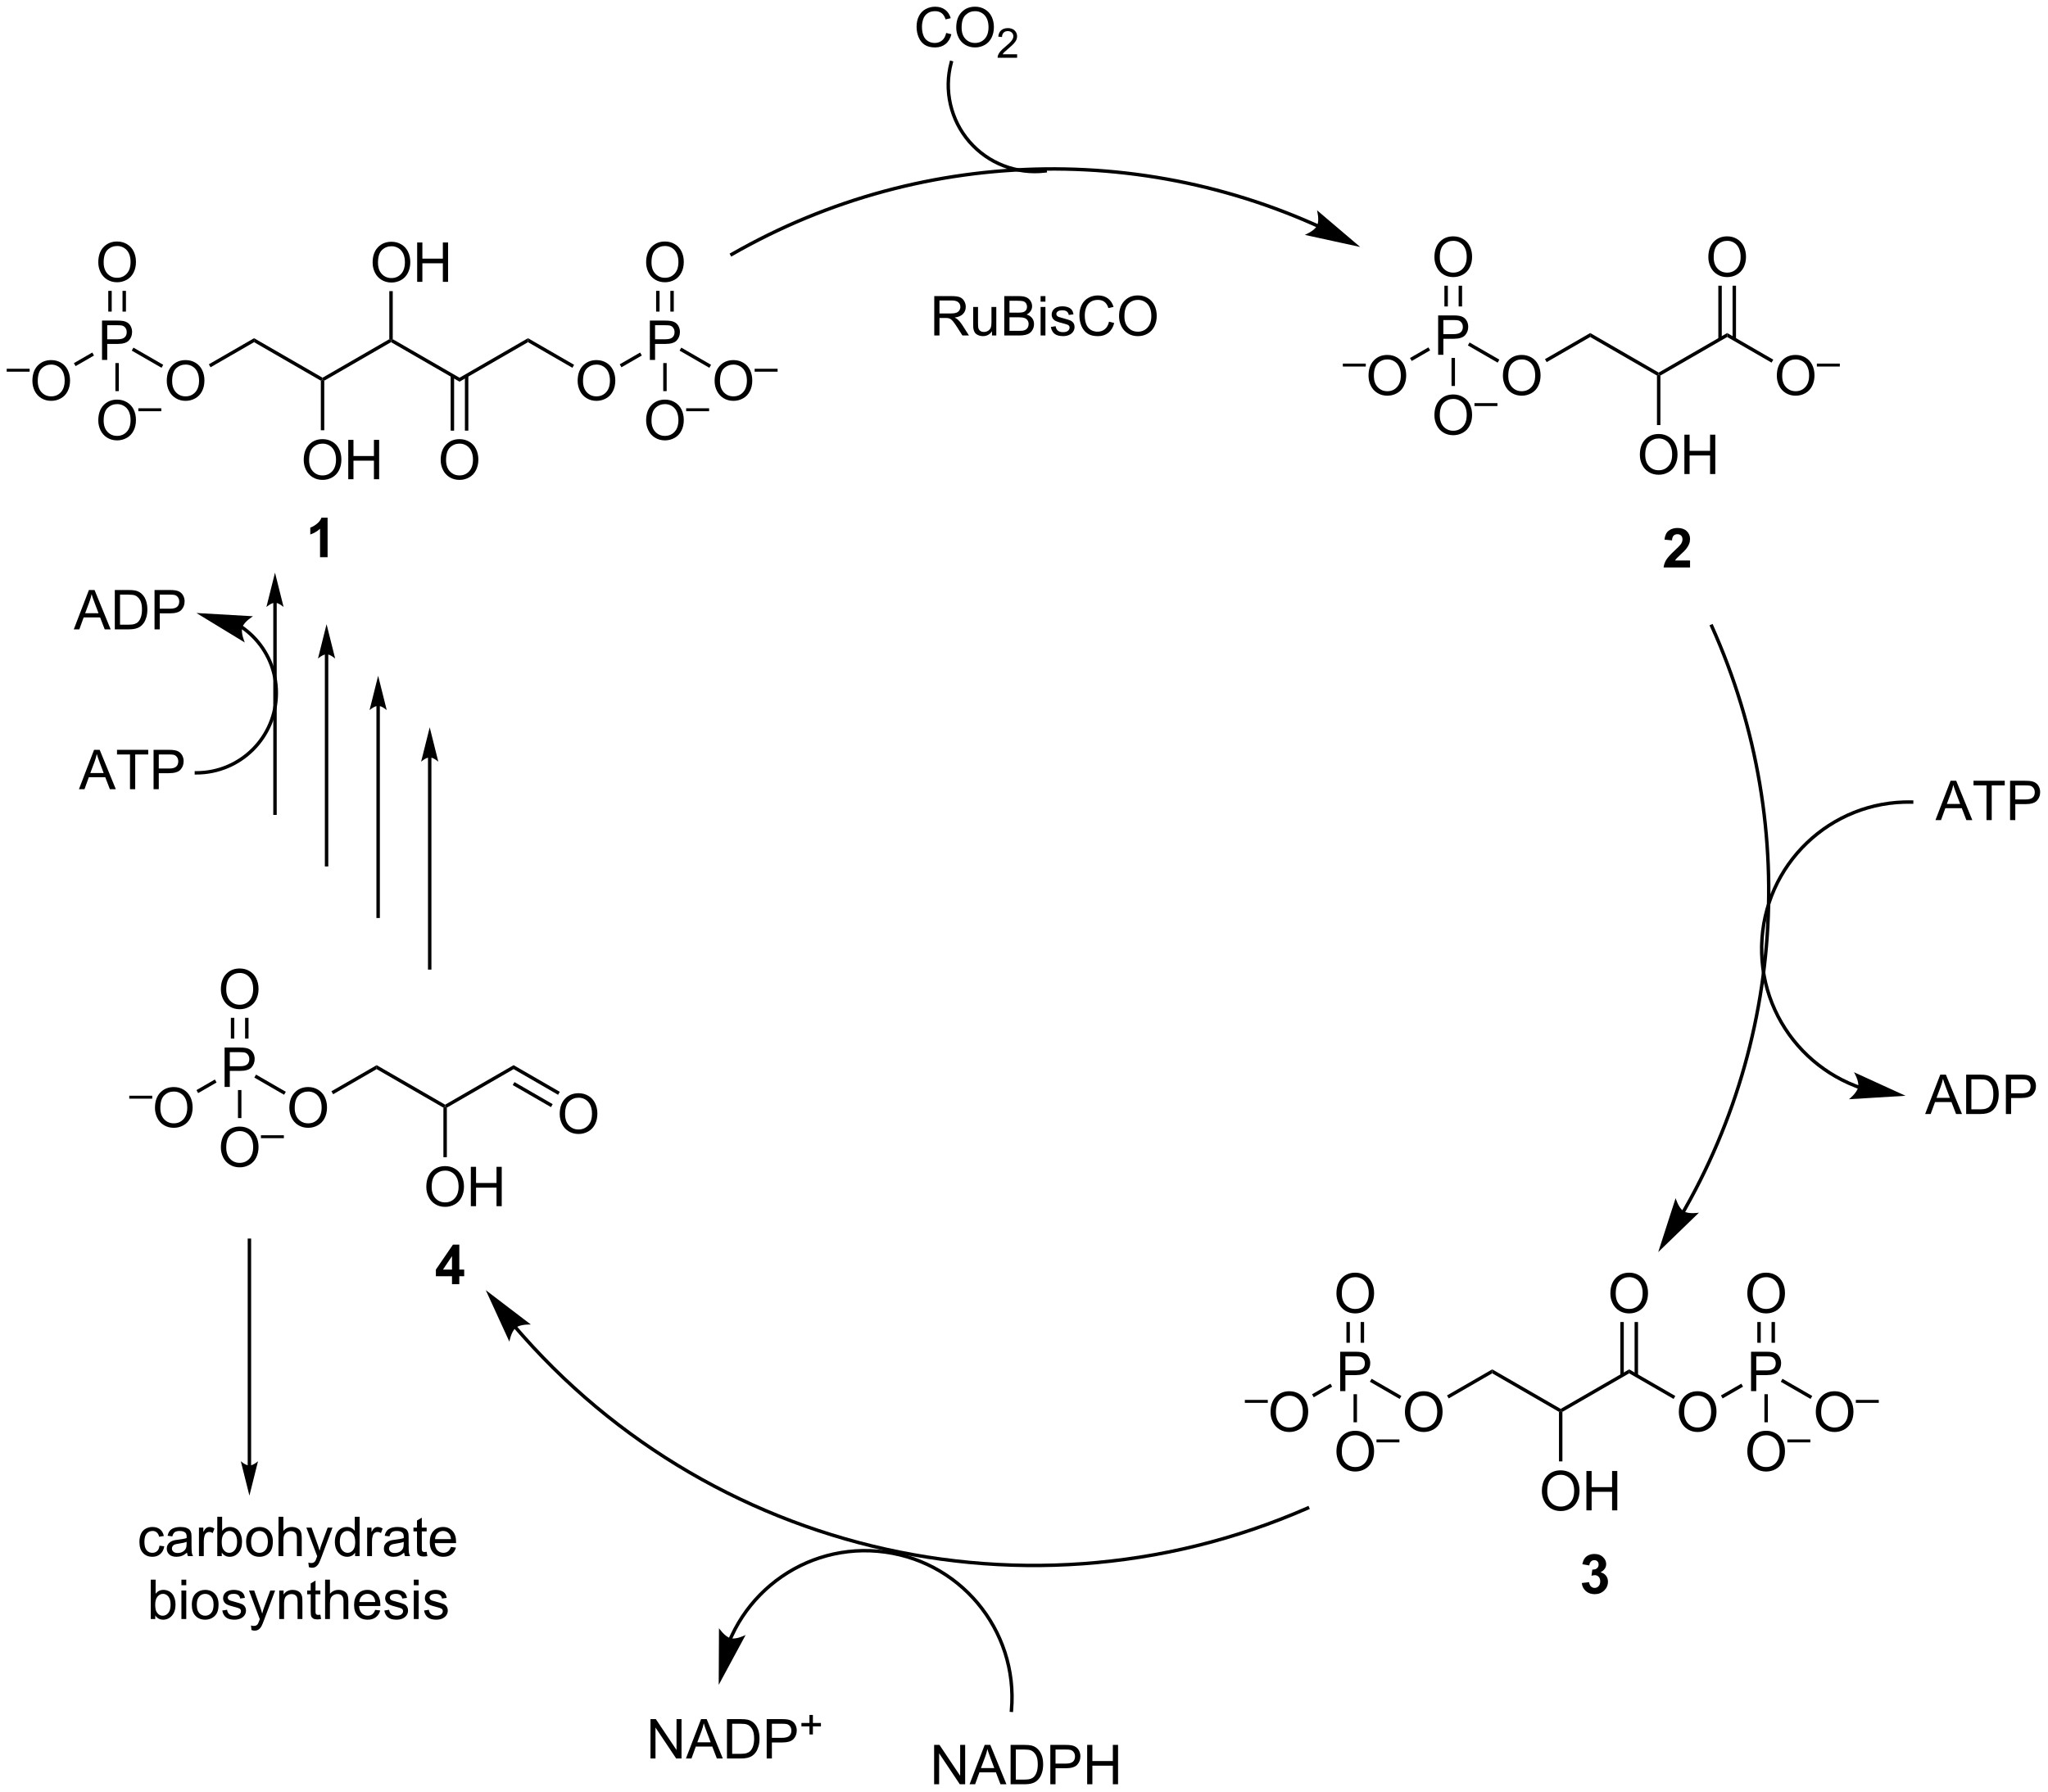 <?xml version="1.0" encoding="UTF-8"?>
<!DOCTYPE svg PUBLIC '-//W3C//DTD SVG 1.0//EN'
          'http://www.w3.org/TR/2001/REC-SVG-20010904/DTD/svg10.dtd'>
<svg stroke-dasharray="none" shape-rendering="auto" xmlns="http://www.w3.org/2000/svg" font-family="'Dialog'" text-rendering="auto" width="817" fill-opacity="1" color-interpolation="auto" color-rendering="auto" preserveAspectRatio="xMidYMid meet" font-size="12px" viewBox="0 0 817 715" fill="black" xmlns:xlink="http://www.w3.org/1999/xlink" stroke="black" image-rendering="auto" stroke-miterlimit="10" stroke-linecap="square" stroke-linejoin="miter" font-style="normal" stroke-width="1" height="715" stroke-dashoffset="0" font-weight="normal" stroke-opacity="1"
><!--Generated by the Batik Graphics2D SVG Generator--><defs id="genericDefs"
  /><g
  ><defs id="defs1"
    ><clipPath clipPathUnits="userSpaceOnUse" id="clipPath1"
      ><path d="M0.981 2.057 L307.172 2.057 L307.172 270.03 L0.981 270.03 L0.981 2.057 Z"
      /></clipPath
      ><clipPath clipPathUnits="userSpaceOnUse" id="clipPath2"
      ><path d="M89.383 52.633 L89.383 313.156 L387.059 313.156 L387.059 52.633 Z"
      /></clipPath
    ></defs
    ><g transform="scale(2.667,2.667) translate(-0.981,-2.057) matrix(1.029,0,0,1.029,-90.958,-52.081)"
    ><path d="M143.513 90.802 Q143.513 89.376 144.279 88.571 Q145.044 87.763 146.255 87.763 Q147.047 87.763 147.682 88.144 Q148.32 88.521 148.654 89.198 Q148.99 89.876 148.99 90.735 Q148.99 91.607 148.638 92.295 Q148.286 92.982 147.641 93.336 Q146.997 93.691 146.25 93.691 Q145.443 93.691 144.805 93.3 Q144.169 92.907 143.841 92.232 Q143.513 91.555 143.513 90.802 ZM144.294 90.813 Q144.294 91.849 144.849 92.446 Q145.406 93.04 146.247 93.04 Q147.102 93.04 147.654 92.438 Q148.208 91.836 148.208 90.732 Q148.208 90.032 147.971 89.511 Q147.734 88.99 147.279 88.704 Q146.826 88.415 146.258 88.415 Q145.453 88.415 144.872 88.969 Q144.294 89.521 144.294 90.813 ZM149.988 93.592 L149.988 87.865 L150.746 87.865 L150.746 90.217 L153.723 90.217 L153.723 87.865 L154.481 87.865 L154.481 93.592 L153.723 93.592 L153.723 90.891 L150.746 90.891 L150.746 93.592 L149.988 93.592 Z" stroke="none" clip-path="url(#clipPath2)"
    /></g
    ><g transform="matrix(2.743,0,0,2.743,-245.171,-144.369)"
    ><path d="M133.554 119.552 Q133.554 118.126 134.319 117.321 Q135.085 116.513 136.296 116.513 Q137.088 116.513 137.723 116.894 Q138.361 117.271 138.694 117.948 Q139.03 118.626 139.03 119.485 Q139.03 120.357 138.679 121.045 Q138.327 121.732 137.681 122.086 Q137.038 122.441 136.291 122.441 Q135.483 122.441 134.845 122.05 Q134.21 121.657 133.882 120.982 Q133.554 120.305 133.554 119.552 ZM134.335 119.563 Q134.335 120.599 134.89 121.196 Q135.447 121.79 136.288 121.79 Q137.142 121.79 137.694 121.188 Q138.249 120.586 138.249 119.482 Q138.249 118.782 138.012 118.261 Q137.775 117.74 137.319 117.454 Q136.866 117.165 136.298 117.165 Q135.494 117.165 134.913 117.719 Q134.335 118.271 134.335 119.563 ZM140.029 122.342 L140.029 116.615 L140.787 116.615 L140.787 118.967 L143.763 118.967 L143.763 116.615 L144.521 116.615 L144.521 122.342 L143.763 122.342 L143.763 119.641 L140.787 119.641 L140.787 122.342 L140.029 122.342 Z" stroke="none" clip-path="url(#clipPath2)"
    /></g
    ><g transform="matrix(2.743,0,0,2.743,-245.171,-144.369)"
    ><path d="M153.472 119.552 Q153.472 118.126 154.238 117.321 Q155.004 116.513 156.214 116.513 Q157.006 116.513 157.642 116.894 Q158.28 117.271 158.613 117.948 Q158.949 118.626 158.949 119.485 Q158.949 120.357 158.597 121.045 Q158.246 121.732 157.6 122.086 Q156.957 122.441 156.209 122.441 Q155.402 122.441 154.764 122.05 Q154.129 121.657 153.8 120.982 Q153.472 120.305 153.472 119.552 ZM154.254 119.563 Q154.254 120.599 154.808 121.196 Q155.366 121.79 156.207 121.79 Q157.061 121.79 157.613 121.188 Q158.168 120.586 158.168 119.482 Q158.168 118.782 157.931 118.261 Q157.694 117.74 157.238 117.454 Q156.785 117.165 156.217 117.165 Q155.412 117.165 154.832 117.719 Q154.254 118.271 154.254 119.563 Z" stroke="none" clip-path="url(#clipPath2)"
    /></g
    ><g transform="matrix(2.743,0,0,2.743,-245.171,-144.369)"
    ><path d="M183.892 104.992 L183.892 99.265 L186.053 99.265 Q186.624 99.265 186.923 99.32 Q187.345 99.39 187.629 99.588 Q187.915 99.783 188.09 100.14 Q188.264 100.494 188.264 100.921 Q188.264 101.651 187.798 102.158 Q187.335 102.664 186.119 102.664 L184.65 102.664 L184.65 104.992 L183.892 104.992 ZM184.65 101.987 L186.131 101.987 Q186.866 101.987 187.173 101.713 Q187.483 101.44 187.483 100.945 Q187.483 100.585 187.301 100.33 Q187.119 100.072 186.822 99.992 Q186.631 99.94 186.116 99.94 L184.65 99.94 L184.65 101.987 Z" stroke="none" clip-path="url(#clipPath2)"
    /></g
    ><g transform="matrix(2.743,0,0,2.743,-245.171,-144.369)"
    ><path d="M183.35 90.802 Q183.35 89.376 184.116 88.571 Q184.881 87.763 186.092 87.763 Q186.884 87.763 187.519 88.144 Q188.157 88.521 188.491 89.198 Q188.827 89.876 188.827 90.735 Q188.827 91.607 188.475 92.295 Q188.124 92.982 187.478 93.336 Q186.835 93.691 186.087 93.691 Q185.28 93.691 184.642 93.3 Q184.006 92.907 183.678 92.232 Q183.35 91.555 183.35 90.802 ZM184.131 90.813 Q184.131 91.849 184.686 92.446 Q185.244 93.04 186.085 93.04 Q186.939 93.04 187.491 92.438 Q188.046 91.836 188.046 90.732 Q188.046 90.032 187.809 89.511 Q187.572 88.99 187.116 88.704 Q186.663 88.415 186.095 88.415 Q185.29 88.415 184.71 88.969 Q184.131 89.521 184.131 90.813 Z" stroke="none" clip-path="url(#clipPath2)"
    /></g
    ><g transform="matrix(2.743,0,0,2.743,-245.171,-144.369)"
    ><path d="M173.391 108.052 Q173.391 106.626 174.156 105.821 Q174.922 105.013 176.133 105.013 Q176.925 105.013 177.56 105.394 Q178.198 105.771 178.531 106.448 Q178.868 107.126 178.868 107.985 Q178.868 108.857 178.516 109.545 Q178.164 110.232 177.518 110.586 Q176.875 110.941 176.128 110.941 Q175.321 110.941 174.683 110.55 Q174.047 110.157 173.719 109.482 Q173.391 108.805 173.391 108.052 ZM174.172 108.063 Q174.172 109.099 174.727 109.696 Q175.284 110.29 176.125 110.29 Q176.98 110.29 177.531 109.688 Q178.086 109.086 178.086 107.982 Q178.086 107.282 177.849 106.761 Q177.612 106.24 177.156 105.954 Q176.703 105.665 176.136 105.665 Q175.331 105.665 174.75 106.219 Q174.172 106.771 174.172 108.063 Z" stroke="none" clip-path="url(#clipPath2)"
    /></g
    ><g transform="matrix(2.743,0,0,2.743,-245.171,-144.369)"
    ><path d="M183.35 113.802 Q183.35 112.376 184.116 111.571 Q184.881 110.763 186.092 110.763 Q186.884 110.763 187.519 111.144 Q188.157 111.521 188.491 112.198 Q188.827 112.876 188.827 113.735 Q188.827 114.607 188.475 115.295 Q188.124 115.982 187.478 116.336 Q186.835 116.691 186.087 116.691 Q185.28 116.691 184.642 116.3 Q184.006 115.907 183.678 115.232 Q183.35 114.555 183.35 113.802 ZM184.131 113.813 Q184.131 114.849 184.686 115.446 Q185.244 116.04 186.085 116.04 Q186.939 116.04 187.491 115.438 Q188.046 114.836 188.046 113.732 Q188.046 113.032 187.809 112.511 Q187.572 111.99 187.116 111.704 Q186.663 111.415 186.095 111.415 Q185.29 111.415 184.71 111.969 Q184.131 112.521 184.131 113.813 Z" stroke="none" clip-path="url(#clipPath2)"
    /></g
    ><g transform="matrix(2.743,0,0,2.743,-245.171,-144.369)"
    ><path d="M189.173 112.45 L189.173 112.024 L192.511 112.024 L192.511 112.45 L189.173 112.45 Z" stroke="none" clip-path="url(#clipPath2)"
    /></g
    ><g transform="matrix(2.743,0,0,2.743,-245.171,-144.369)"
    ><path d="M193.31 108.052 Q193.31 106.626 194.075 105.821 Q194.841 105.013 196.052 105.013 Q196.843 105.013 197.479 105.394 Q198.117 105.771 198.45 106.448 Q198.786 107.126 198.786 107.985 Q198.786 108.857 198.435 109.545 Q198.083 110.232 197.437 110.586 Q196.794 110.941 196.047 110.941 Q195.239 110.941 194.601 110.55 Q193.966 110.157 193.638 109.482 Q193.31 108.805 193.31 108.052 ZM194.091 108.063 Q194.091 109.099 194.645 109.696 Q195.203 110.29 196.044 110.29 Q196.898 110.29 197.45 109.688 Q198.005 109.086 198.005 107.982 Q198.005 107.282 197.768 106.761 Q197.531 106.24 197.075 105.954 Q196.622 105.665 196.054 105.665 Q195.25 105.665 194.669 106.219 Q194.091 106.771 194.091 108.063 Z" stroke="none" clip-path="url(#clipPath2)"
    /></g
    ><g transform="matrix(2.743,0,0,2.743,-245.171,-144.369)"
    ><path d="M199.132 106.7 L199.132 106.274 L202.47 106.274 L202.47 106.7 L199.132 106.7 Z" stroke="none" clip-path="url(#clipPath2)"
    /></g
    ><g transform="matrix(2.743,0,0,2.743,-245.171,-144.369)"
    ><path d="M104.218 104.992 L104.218 99.265 L106.379 99.265 Q106.949 99.265 107.249 99.32 Q107.671 99.39 107.954 99.588 Q108.241 99.783 108.415 100.14 Q108.59 100.494 108.59 100.921 Q108.59 101.651 108.124 102.158 Q107.66 102.664 106.444 102.664 L104.975 102.664 L104.975 104.992 L104.218 104.992 ZM104.975 101.987 L106.457 101.987 Q107.192 101.987 107.499 101.713 Q107.809 101.44 107.809 100.945 Q107.809 100.585 107.626 100.33 Q107.444 100.072 107.147 99.992 Q106.957 99.94 106.442 99.94 L104.975 99.94 L104.975 101.987 Z" stroke="none" clip-path="url(#clipPath2)"
    /></g
    ><g transform="matrix(2.743,0,0,2.743,-245.171,-144.369)"
    ><path d="M103.676 90.802 Q103.676 89.376 104.442 88.571 Q105.207 87.763 106.418 87.763 Q107.21 87.763 107.845 88.144 Q108.483 88.521 108.817 89.198 Q109.152 89.876 109.152 90.735 Q109.152 91.607 108.801 92.295 Q108.449 92.982 107.803 93.336 Q107.16 93.691 106.413 93.691 Q105.606 93.691 104.968 93.3 Q104.332 92.907 104.004 92.232 Q103.676 91.555 103.676 90.802 ZM104.457 90.813 Q104.457 91.849 105.012 92.446 Q105.569 93.04 106.41 93.04 Q107.264 93.04 107.817 92.438 Q108.371 91.836 108.371 90.732 Q108.371 90.032 108.134 89.511 Q107.897 88.99 107.442 88.704 Q106.988 88.415 106.421 88.415 Q105.616 88.415 105.035 88.969 Q104.457 89.521 104.457 90.813 Z" stroke="none" clip-path="url(#clipPath2)"
    /></g
    ><g transform="matrix(2.743,0,0,2.743,-245.171,-144.369)"
    ><path d="M113.635 108.052 Q113.635 106.626 114.401 105.821 Q115.166 105.013 116.377 105.013 Q117.169 105.013 117.804 105.394 Q118.442 105.771 118.776 106.448 Q119.112 107.126 119.112 107.985 Q119.112 108.857 118.76 109.545 Q118.409 110.232 117.763 110.586 Q117.12 110.941 116.372 110.941 Q115.565 110.941 114.927 110.55 Q114.291 110.157 113.963 109.482 Q113.635 108.805 113.635 108.052 ZM114.416 108.063 Q114.416 109.099 114.971 109.696 Q115.528 110.29 116.37 110.29 Q117.224 110.29 117.776 109.688 Q118.33 109.086 118.33 107.982 Q118.33 107.282 118.094 106.761 Q117.856 106.24 117.401 105.954 Q116.948 105.665 116.38 105.665 Q115.575 105.665 114.995 106.219 Q114.416 106.771 114.416 108.063 Z" stroke="none" clip-path="url(#clipPath2)"
    /></g
    ><g transform="matrix(2.743,0,0,2.743,-245.171,-144.369)"
    ><path d="M90.355 106.7 L90.355 106.274 L93.693 106.274 L93.693 106.7 L90.355 106.7 Z" stroke="none" clip-path="url(#clipPath2)"
    /></g
    ><g transform="matrix(2.743,0,0,2.743,-245.171,-144.369)"
    ><path d="M94.092 108.052 Q94.092 106.626 94.857 105.821 Q95.623 105.013 96.834 105.013 Q97.626 105.013 98.261 105.394 Q98.899 105.771 99.232 106.448 Q99.568 107.126 99.568 107.985 Q99.568 108.857 99.217 109.545 Q98.865 110.232 98.219 110.586 Q97.576 110.941 96.829 110.941 Q96.021 110.941 95.383 110.55 Q94.748 110.157 94.42 109.482 Q94.092 108.805 94.092 108.052 ZM94.873 108.063 Q94.873 109.099 95.428 109.696 Q95.985 110.29 96.826 110.29 Q97.68 110.29 98.232 109.688 Q98.787 109.086 98.787 107.982 Q98.787 107.282 98.55 106.761 Q98.313 106.24 97.857 105.954 Q97.404 105.665 96.836 105.665 Q96.032 105.665 95.451 106.219 Q94.873 106.771 94.873 108.063 Z" stroke="none" clip-path="url(#clipPath2)"
    /></g
    ><g transform="matrix(2.743,0,0,2.743,-245.171,-144.369)"
    ><path d="M103.676 113.802 Q103.676 112.376 104.442 111.571 Q105.207 110.763 106.418 110.763 Q107.21 110.763 107.845 111.144 Q108.483 111.521 108.817 112.198 Q109.152 112.876 109.152 113.735 Q109.152 114.607 108.801 115.295 Q108.449 115.982 107.803 116.336 Q107.16 116.691 106.413 116.691 Q105.606 116.691 104.968 116.3 Q104.332 115.907 104.004 115.232 Q103.676 114.555 103.676 113.802 ZM104.457 113.813 Q104.457 114.849 105.012 115.446 Q105.569 116.04 106.41 116.04 Q107.264 116.04 107.817 115.438 Q108.371 114.836 108.371 113.732 Q108.371 113.032 108.134 112.511 Q107.897 111.99 107.442 111.704 Q106.988 111.415 106.421 111.415 Q105.616 111.415 105.035 111.969 Q104.457 112.521 104.457 113.813 Z" stroke="none" clip-path="url(#clipPath2)"
    /></g
    ><g transform="matrix(2.743,0,0,2.743,-245.171,-144.369)"
    ><path d="M109.499 112.45 L109.499 112.024 L112.837 112.024 L112.837 112.45 L109.499 112.45 Z" stroke="none" clip-path="url(#clipPath2)"
    /></g
    ><g transform="matrix(2.743,0,0,2.743,-245.171,-144.369)"
    ><path d="M146.5 101.972 L146.25 102.117 L146 101.972 L146 94.983 L146.5 94.983 Z" stroke="none" clip-path="url(#clipPath2)"
    /></g
    ><g transform="matrix(2.743,0,0,2.743,-245.171,-144.369)"
    ><path d="M146 101.972 L146.25 102.117 L146.25 102.405 L136.541 108.011 L136.291 107.867 L136.291 107.578 Z" stroke="none" clip-path="url(#clipPath2)"
    /></g
    ><g transform="matrix(2.743,0,0,2.743,-245.171,-144.369)"
    ><path d="M136.041 108.011 L136.291 107.867 L136.541 108.011 L136.541 115.217 L136.041 115.217 Z" stroke="none" clip-path="url(#clipPath2)"
    /></g
    ><g transform="matrix(2.743,0,0,2.743,-245.171,-144.369)"
    ><path d="M136.291 107.578 L136.291 107.867 L136.041 108.011 L126.331 102.405 L126.331 101.828 Z" stroke="none" clip-path="url(#clipPath2)"
    /></g
    ><g transform="matrix(2.743,0,0,2.743,-245.171,-144.369)"
    ><path d="M154.924 107.269 L154.924 115.277 L155.424 115.277 L155.424 107.269 ZM156.994 107.269 L156.994 115.277 L157.494 115.277 L157.494 107.269 Z" stroke="none" clip-path="url(#clipPath2)"
    /></g
    ><g transform="matrix(2.743,0,0,2.743,-245.171,-144.369)"
    ><path d="M146.25 102.405 L146.25 102.117 L146.5 101.972 L156.209 107.578 L156.209 108.155 Z" stroke="none" clip-path="url(#clipPath2)"
    /></g
    ><g transform="matrix(2.743,0,0,2.743,-245.171,-144.369)"
    ><path d="M166.169 101.828 L166.169 102.405 L156.209 108.155 L156.209 107.578 Z" stroke="none" clip-path="url(#clipPath2)"
    /></g
    ><g transform="matrix(2.743,0,0,2.743,-245.171,-144.369)"
    ><path d="M187.372 97.96 L187.372 94.943 L186.872 94.943 L186.872 97.96 ZM185.302 97.96 L185.302 94.943 L184.802 94.943 L184.802 97.96 Z" stroke="none" clip-path="url(#clipPath2)"
    /></g
    ><g transform="matrix(2.743,0,0,2.743,-245.171,-144.369)"
    ><path d="M182.475 103.914 L182.725 104.347 L179.76 106.058 L179.51 105.625 Z" stroke="none" clip-path="url(#clipPath2)"
    /></g
    ><g transform="matrix(2.743,0,0,2.743,-245.171,-144.369)"
    ><path d="M185.837 105.446 L186.337 105.446 L186.337 109.527 L185.837 109.527 Z" stroke="none" clip-path="url(#clipPath2)"
    /></g
    ><g transform="matrix(2.743,0,0,2.743,-245.171,-144.369)"
    ><path d="M188.215 103.634 L188.465 103.201 L192.794 105.7 L192.544 106.133 Z" stroke="none" clip-path="url(#clipPath2)"
    /></g
    ><g transform="matrix(2.743,0,0,2.743,-245.171,-144.369)"
    ><path d="M166.169 102.405 L166.169 101.828 L172.875 105.7 L172.625 106.133 Z" stroke="none" clip-path="url(#clipPath2)"
    /></g
    ><g transform="matrix(2.743,0,0,2.743,-245.171,-144.369)"
    ><path d="M107.698 97.96 L107.698 94.943 L107.198 94.943 L107.198 97.96 ZM105.628 97.96 L105.628 94.943 L105.128 94.943 L105.128 97.96 Z" stroke="none" clip-path="url(#clipPath2)"
    /></g
    ><g transform="matrix(2.743,0,0,2.743,-245.171,-144.369)"
    ><path d="M108.541 103.634 L108.791 103.201 L113.12 105.7 L112.87 106.133 Z" stroke="none" clip-path="url(#clipPath2)"
    /></g
    ><g transform="matrix(2.743,0,0,2.743,-245.171,-144.369)"
    ><path d="M102.8 103.914 L103.05 104.347 L100.375 105.891 L100.125 105.458 Z" stroke="none" clip-path="url(#clipPath2)"
    /></g
    ><g transform="matrix(2.743,0,0,2.743,-245.171,-144.369)"
    ><path d="M106.163 105.446 L106.663 105.446 L106.663 109.527 L106.163 109.527 Z" stroke="none" clip-path="url(#clipPath2)"
    /></g
    ><g transform="matrix(2.743,0,0,2.743,-245.171,-144.369)"
    ><path d="M126.331 101.828 L126.331 102.405 L120.004 106.058 L119.754 105.625 Z" stroke="none" clip-path="url(#clipPath2)"
    /></g
    ><g transform="matrix(2.743,0,0,2.743,-245.171,-144.369)"
    ><path d="M327.873 118.802 Q327.873 117.376 328.639 116.571 Q329.405 115.763 330.615 115.763 Q331.407 115.763 332.043 116.144 Q332.681 116.521 333.014 117.198 Q333.35 117.876 333.35 118.735 Q333.35 119.607 332.998 120.295 Q332.647 120.982 332.001 121.336 Q331.358 121.691 330.61 121.691 Q329.803 121.691 329.165 121.3 Q328.53 120.907 328.201 120.232 Q327.873 119.555 327.873 118.802 ZM328.655 118.813 Q328.655 119.849 329.209 120.446 Q329.767 121.04 330.608 121.04 Q331.462 121.04 332.014 120.438 Q332.569 119.836 332.569 118.732 Q332.569 118.032 332.332 117.511 Q332.095 116.99 331.639 116.704 Q331.186 116.415 330.618 116.415 Q329.813 116.415 329.233 116.969 Q328.655 117.521 328.655 118.813 ZM334.349 121.592 L334.349 115.865 L335.106 115.865 L335.106 118.217 L338.083 118.217 L338.083 115.865 L338.841 115.865 L338.841 121.592 L338.083 121.592 L338.083 118.891 L335.106 118.891 L335.106 121.592 L334.349 121.592 Z" stroke="none" clip-path="url(#clipPath2)"
    /></g
    ><g transform="matrix(2.743,0,0,2.743,-245.171,-144.369)"
    ><path d="M307.955 107.302 Q307.955 105.876 308.72 105.071 Q309.486 104.263 310.697 104.263 Q311.489 104.263 312.124 104.644 Q312.762 105.021 313.095 105.698 Q313.431 106.376 313.431 107.235 Q313.431 108.107 313.08 108.795 Q312.728 109.482 312.082 109.836 Q311.439 110.191 310.692 110.191 Q309.884 110.191 309.246 109.8 Q308.611 109.407 308.283 108.732 Q307.955 108.055 307.955 107.302 ZM308.736 107.313 Q308.736 108.349 309.291 108.946 Q309.848 109.54 310.689 109.54 Q311.543 109.54 312.095 108.938 Q312.65 108.336 312.65 107.232 Q312.65 106.532 312.413 106.011 Q312.176 105.49 311.72 105.204 Q311.267 104.915 310.7 104.915 Q309.895 104.915 309.314 105.469 Q308.736 106.021 308.736 107.313 Z" stroke="none" clip-path="url(#clipPath2)"
    /></g
    ><g transform="matrix(2.743,0,0,2.743,-245.171,-144.369)"
    ><path d="M337.833 90.052 Q337.833 88.626 338.598 87.821 Q339.364 87.013 340.575 87.013 Q341.366 87.013 342.002 87.394 Q342.64 87.771 342.973 88.448 Q343.309 89.126 343.309 89.985 Q343.309 90.857 342.958 91.545 Q342.606 92.232 341.96 92.586 Q341.317 92.941 340.57 92.941 Q339.762 92.941 339.124 92.55 Q338.489 92.157 338.161 91.482 Q337.833 90.805 337.833 90.052 ZM338.614 90.063 Q338.614 91.099 339.169 91.696 Q339.726 92.29 340.567 92.29 Q341.421 92.29 341.973 91.688 Q342.528 91.086 342.528 89.982 Q342.528 89.282 342.291 88.761 Q342.054 88.24 341.598 87.954 Q341.145 87.665 340.577 87.665 Q339.773 87.665 339.192 88.219 Q338.614 88.771 338.614 90.063 Z" stroke="none" clip-path="url(#clipPath2)"
    /></g
    ><g transform="matrix(2.743,0,0,2.743,-245.171,-144.369)"
    ><path d="M347.792 107.302 Q347.792 105.876 348.558 105.071 Q349.323 104.263 350.534 104.263 Q351.326 104.263 351.961 104.644 Q352.599 105.021 352.933 105.698 Q353.269 106.376 353.269 107.235 Q353.269 108.107 352.917 108.795 Q352.565 109.482 351.92 109.836 Q351.276 110.191 350.529 110.191 Q349.722 110.191 349.084 109.8 Q348.448 109.407 348.12 108.732 Q347.792 108.055 347.792 107.302 ZM348.573 107.313 Q348.573 108.349 349.128 108.946 Q349.685 109.54 350.526 109.54 Q351.38 109.54 351.933 108.938 Q352.487 108.336 352.487 107.232 Q352.487 106.532 352.25 106.011 Q352.013 105.49 351.558 105.204 Q351.104 104.915 350.537 104.915 Q349.732 104.915 349.151 105.469 Q348.573 106.021 348.573 107.313 Z" stroke="none" clip-path="url(#clipPath2)"
    /></g
    ><g transform="matrix(2.743,0,0,2.743,-245.171,-144.369)"
    ><path d="M353.615 105.95 L353.615 105.524 L356.953 105.524 L356.953 105.95 L353.615 105.95 Z" stroke="none" clip-path="url(#clipPath2)"
    /></g
    ><g transform="matrix(2.743,0,0,2.743,-245.171,-144.369)"
    ><path d="M298.537 104.242 L298.537 98.515 L300.699 98.515 Q301.269 98.515 301.568 98.57 Q301.99 98.64 302.274 98.838 Q302.56 99.033 302.735 99.39 Q302.909 99.744 302.909 100.171 Q302.909 100.901 302.443 101.408 Q301.98 101.914 300.764 101.914 L299.295 101.914 L299.295 104.242 L298.537 104.242 ZM299.295 101.237 L300.777 101.237 Q301.511 101.237 301.818 100.963 Q302.128 100.69 302.128 100.195 Q302.128 99.835 301.946 99.58 Q301.764 99.322 301.467 99.242 Q301.277 99.19 300.761 99.19 L299.295 99.19 L299.295 101.237 Z" stroke="none" clip-path="url(#clipPath2)"
    /></g
    ><g transform="matrix(2.743,0,0,2.743,-245.171,-144.369)"
    ><path d="M297.995 90.052 Q297.995 88.626 298.761 87.821 Q299.527 87.013 300.738 87.013 Q301.529 87.013 302.165 87.394 Q302.803 87.771 303.136 88.448 Q303.472 89.126 303.472 89.985 Q303.472 90.857 303.12 91.545 Q302.769 92.232 302.123 92.586 Q301.48 92.941 300.732 92.941 Q299.925 92.941 299.287 92.55 Q298.652 92.157 298.324 91.482 Q297.995 90.805 297.995 90.052 ZM298.777 90.063 Q298.777 91.099 299.331 91.696 Q299.889 92.29 300.73 92.29 Q301.584 92.29 302.136 91.688 Q302.691 91.086 302.691 89.982 Q302.691 89.282 302.454 88.761 Q302.217 88.24 301.761 87.954 Q301.308 87.665 300.74 87.665 Q299.935 87.665 299.355 88.219 Q298.777 88.771 298.777 90.063 Z" stroke="none" clip-path="url(#clipPath2)"
    /></g
    ><g transform="matrix(2.743,0,0,2.743,-245.171,-144.369)"
    ><path d="M284.675 105.95 L284.675 105.524 L288.012 105.524 L288.012 105.95 L284.675 105.95 Z" stroke="none" clip-path="url(#clipPath2)"
    /></g
    ><g transform="matrix(2.743,0,0,2.743,-245.171,-144.369)"
    ><path d="M288.411 107.302 Q288.411 105.876 289.177 105.071 Q289.942 104.263 291.153 104.263 Q291.945 104.263 292.58 104.644 Q293.218 105.021 293.552 105.698 Q293.888 106.376 293.888 107.235 Q293.888 108.107 293.536 108.795 Q293.185 109.482 292.539 109.836 Q291.896 110.191 291.148 110.191 Q290.341 110.191 289.703 109.8 Q289.067 109.407 288.739 108.732 Q288.411 108.055 288.411 107.302 ZM289.192 107.313 Q289.192 108.349 289.747 108.946 Q290.304 109.54 291.146 109.54 Q292 109.54 292.552 108.938 Q293.106 108.336 293.106 107.232 Q293.106 106.532 292.869 106.011 Q292.632 105.49 292.177 105.204 Q291.724 104.915 291.156 104.915 Q290.351 104.915 289.771 105.469 Q289.192 106.021 289.192 107.313 Z" stroke="none" clip-path="url(#clipPath2)"
    /></g
    ><g transform="matrix(2.743,0,0,2.743,-245.171,-144.369)"
    ><path d="M297.995 113.052 Q297.995 111.626 298.761 110.821 Q299.527 110.013 300.738 110.013 Q301.529 110.013 302.165 110.394 Q302.803 110.771 303.136 111.448 Q303.472 112.126 303.472 112.985 Q303.472 113.857 303.12 114.545 Q302.769 115.232 302.123 115.586 Q301.48 115.941 300.732 115.941 Q299.925 115.941 299.287 115.55 Q298.652 115.157 298.324 114.482 Q297.995 113.805 297.995 113.052 ZM298.777 113.063 Q298.777 114.099 299.331 114.696 Q299.889 115.29 300.73 115.29 Q301.584 115.29 302.136 114.688 Q302.691 114.086 302.691 112.982 Q302.691 112.282 302.454 111.761 Q302.217 111.24 301.761 110.954 Q301.308 110.665 300.74 110.665 Q299.935 110.665 299.355 111.219 Q298.777 111.771 298.777 113.063 Z" stroke="none" clip-path="url(#clipPath2)"
    /></g
    ><g transform="matrix(2.743,0,0,2.743,-245.171,-144.369)"
    ><path d="M303.818 111.7 L303.818 111.274 L307.156 111.274 L307.156 111.7 L303.818 111.7 Z" stroke="none" clip-path="url(#clipPath2)"
    /></g
    ><g transform="matrix(2.743,0,0,2.743,-245.171,-144.369)"
    ><path d="M340.57 101.078 L340.57 101.655 L330.86 107.261 L330.61 107.117 L330.61 106.828 Z" stroke="none" clip-path="url(#clipPath2)"
    /></g
    ><g transform="matrix(2.743,0,0,2.743,-245.171,-144.369)"
    ><path d="M330.36 107.261 L330.61 107.117 L330.86 107.261 L330.86 114.467 L330.36 114.467 Z" stroke="none" clip-path="url(#clipPath2)"
    /></g
    ><g transform="matrix(2.743,0,0,2.743,-245.171,-144.369)"
    ><path d="M330.61 106.828 L330.61 107.117 L330.36 107.261 L320.651 101.655 L320.651 101.078 Z" stroke="none" clip-path="url(#clipPath2)"
    /></g
    ><g transform="matrix(2.743,0,0,2.743,-245.171,-144.369)"
    ><path d="M320.651 101.078 L320.651 101.655 L314.324 105.308 L314.074 104.875 Z" stroke="none" clip-path="url(#clipPath2)"
    /></g
    ><g transform="matrix(2.743,0,0,2.743,-245.171,-144.369)"
    ><path d="M341.855 101.964 L341.855 94.193 L341.355 94.193 L341.355 101.964 ZM339.785 101.964 L339.785 94.193 L339.285 94.193 L339.285 101.964 Z" stroke="none" clip-path="url(#clipPath2)"
    /></g
    ><g transform="matrix(2.743,0,0,2.743,-245.171,-144.369)"
    ><path d="M340.57 101.655 L340.57 101.078 L347.277 104.95 L347.027 105.383 Z" stroke="none" clip-path="url(#clipPath2)"
    /></g
    ><g transform="matrix(2.743,0,0,2.743,-245.171,-144.369)"
    ><path d="M302.017 97.21 L302.017 94.193 L301.517 94.193 L301.517 97.21 ZM299.947 97.21 L299.947 94.193 L299.447 94.193 L299.447 97.21 Z" stroke="none" clip-path="url(#clipPath2)"
    /></g
    ><g transform="matrix(2.743,0,0,2.743,-245.171,-144.369)"
    ><path d="M297.12 103.164 L297.37 103.597 L294.694 105.141 L294.444 104.708 Z" stroke="none" clip-path="url(#clipPath2)"
    /></g
    ><g transform="matrix(2.743,0,0,2.743,-245.171,-144.369)"
    ><path d="M300.482 104.696 L300.982 104.696 L300.982 108.777 L300.482 108.777 Z" stroke="none" clip-path="url(#clipPath2)"
    /></g
    ><g transform="matrix(2.743,0,0,2.743,-245.171,-144.369)"
    ><path d="M307.439 104.95 L307.189 105.383 L302.86 102.884 L303.11 102.451 Z" stroke="none" clip-path="url(#clipPath2)"
    /></g
    ><g transform="matrix(2.743,0,0,2.743,-245.171,-144.369)"
    ><path d="M313.623 269.553 Q313.623 268.125 314.389 267.321 Q315.155 266.514 316.365 266.514 Q317.157 266.514 317.793 266.894 Q318.431 267.271 318.764 267.948 Q319.1 268.625 319.1 269.485 Q319.1 270.357 318.748 271.045 Q318.397 271.732 317.751 272.086 Q317.108 272.441 316.36 272.441 Q315.553 272.441 314.915 272.05 Q314.28 271.657 313.951 270.982 Q313.623 270.305 313.623 269.553 ZM314.405 269.563 Q314.405 270.599 314.959 271.196 Q315.517 271.789 316.358 271.789 Q317.212 271.789 317.764 271.188 Q318.319 270.586 318.319 269.482 Q318.319 268.782 318.082 268.261 Q317.845 267.74 317.389 267.454 Q316.936 267.164 316.368 267.164 Q315.563 267.164 314.983 267.719 Q314.405 268.271 314.405 269.563 ZM320.099 272.342 L320.099 266.615 L320.856 266.615 L320.856 268.967 L323.833 268.967 L323.833 266.615 L324.591 266.615 L324.591 272.342 L323.833 272.342 L323.833 269.641 L320.856 269.641 L320.856 272.342 L320.099 272.342 Z" stroke="none" clip-path="url(#clipPath2)"
    /></g
    ><g transform="matrix(2.743,0,0,2.743,-245.171,-144.369)"
    ><path d="M293.705 258.053 Q293.705 256.625 294.47 255.821 Q295.236 255.013 296.447 255.013 Q297.239 255.013 297.874 255.394 Q298.512 255.771 298.845 256.448 Q299.181 257.125 299.181 257.985 Q299.181 258.857 298.83 259.545 Q298.478 260.232 297.832 260.586 Q297.189 260.941 296.442 260.941 Q295.634 260.941 294.996 260.55 Q294.361 260.157 294.033 259.482 Q293.705 258.805 293.705 258.053 ZM294.486 258.063 Q294.486 259.099 295.041 259.696 Q295.598 260.289 296.439 260.289 Q297.293 260.289 297.845 259.688 Q298.4 259.086 298.4 257.982 Q298.4 257.282 298.163 256.761 Q297.926 256.24 297.47 255.954 Q297.017 255.665 296.45 255.665 Q295.645 255.665 295.064 256.219 Q294.486 256.771 294.486 258.063 Z" stroke="none" clip-path="url(#clipPath2)"
    /></g
    ><g transform="matrix(2.743,0,0,2.743,-245.171,-144.369)"
    ><path d="M323.583 240.803 Q323.583 239.375 324.348 238.571 Q325.114 237.763 326.325 237.763 Q327.116 237.763 327.752 238.144 Q328.39 238.521 328.723 239.198 Q329.059 239.875 329.059 240.735 Q329.059 241.607 328.708 242.295 Q328.356 242.982 327.71 243.336 Q327.067 243.691 326.32 243.691 Q325.512 243.691 324.874 243.3 Q324.239 242.907 323.911 242.232 Q323.583 241.555 323.583 240.803 ZM324.364 240.813 Q324.364 241.849 324.919 242.446 Q325.476 243.04 326.317 243.04 Q327.171 243.04 327.723 242.438 Q328.278 241.836 328.278 240.732 Q328.278 240.032 328.041 239.511 Q327.804 238.99 327.348 238.704 Q326.895 238.415 326.327 238.415 Q325.523 238.415 324.942 238.969 Q324.364 239.521 324.364 240.813 Z" stroke="none" clip-path="url(#clipPath2)"
    /></g
    ><g transform="matrix(2.743,0,0,2.743,-245.171,-144.369)"
    ><path d="M333.542 258.053 Q333.542 256.625 334.308 255.821 Q335.073 255.013 336.284 255.013 Q337.076 255.013 337.711 255.394 Q338.349 255.771 338.683 256.448 Q339.019 257.125 339.019 257.985 Q339.019 258.857 338.667 259.545 Q338.315 260.232 337.67 260.586 Q337.026 260.941 336.279 260.941 Q335.472 260.941 334.834 260.55 Q334.198 260.157 333.87 259.482 Q333.542 258.805 333.542 258.053 ZM334.323 258.063 Q334.323 259.099 334.878 259.696 Q335.435 260.289 336.276 260.289 Q337.13 260.289 337.683 259.688 Q338.237 259.086 338.237 257.982 Q338.237 257.282 338 256.761 Q337.763 256.24 337.308 255.954 Q336.854 255.665 336.287 255.665 Q335.482 255.665 334.901 256.219 Q334.323 256.771 334.323 258.063 Z" stroke="none" clip-path="url(#clipPath2)"
    /></g
    ><g transform="matrix(2.743,0,0,2.743,-245.171,-144.369)"
    ><path d="M284.287 254.992 L284.287 249.265 L286.449 249.265 Q287.019 249.265 287.318 249.32 Q287.74 249.39 288.024 249.588 Q288.31 249.783 288.485 250.14 Q288.659 250.494 288.659 250.921 Q288.659 251.651 288.193 252.158 Q287.73 252.664 286.514 252.664 L285.045 252.664 L285.045 254.992 L284.287 254.992 ZM285.045 251.987 L286.527 251.987 Q287.261 251.987 287.568 251.713 Q287.878 251.44 287.878 250.945 Q287.878 250.585 287.696 250.33 Q287.514 250.072 287.217 249.992 Q287.027 249.94 286.511 249.94 L285.045 249.94 L285.045 251.987 Z" stroke="none" clip-path="url(#clipPath2)"
    /></g
    ><g transform="matrix(2.743,0,0,2.743,-245.171,-144.369)"
    ><path d="M283.745 240.803 Q283.745 239.375 284.511 238.571 Q285.277 237.763 286.488 237.763 Q287.279 237.763 287.915 238.144 Q288.553 238.521 288.886 239.198 Q289.222 239.875 289.222 240.735 Q289.222 241.607 288.87 242.295 Q288.519 242.982 287.873 243.336 Q287.23 243.691 286.482 243.691 Q285.675 243.691 285.037 243.3 Q284.402 242.907 284.074 242.232 Q283.745 241.555 283.745 240.803 ZM284.527 240.813 Q284.527 241.849 285.081 242.446 Q285.639 243.04 286.48 243.04 Q287.334 243.04 287.886 242.438 Q288.441 241.836 288.441 240.732 Q288.441 240.032 288.204 239.511 Q287.967 238.99 287.511 238.704 Q287.058 238.415 286.49 238.415 Q285.685 238.415 285.105 238.969 Q284.527 239.521 284.527 240.813 Z" stroke="none" clip-path="url(#clipPath2)"
    /></g
    ><g transform="matrix(2.743,0,0,2.743,-245.171,-144.369)"
    ><path d="M270.425 256.7 L270.425 256.274 L273.762 256.274 L273.762 256.7 L270.425 256.7 Z" stroke="none" clip-path="url(#clipPath2)"
    /></g
    ><g transform="matrix(2.743,0,0,2.743,-245.171,-144.369)"
    ><path d="M274.161 258.053 Q274.161 256.625 274.927 255.821 Q275.692 255.013 276.903 255.013 Q277.695 255.013 278.33 255.394 Q278.968 255.771 279.302 256.448 Q279.638 257.125 279.638 257.985 Q279.638 258.857 279.286 259.545 Q278.935 260.232 278.289 260.586 Q277.646 260.941 276.898 260.941 Q276.091 260.941 275.453 260.55 Q274.817 260.157 274.489 259.482 Q274.161 258.805 274.161 258.053 ZM274.942 258.063 Q274.942 259.099 275.497 259.696 Q276.054 260.289 276.896 260.289 Q277.75 260.289 278.302 259.688 Q278.856 259.086 278.856 257.982 Q278.856 257.282 278.619 256.761 Q278.382 256.24 277.927 255.954 Q277.474 255.665 276.906 255.665 Q276.101 255.665 275.521 256.219 Q274.942 256.771 274.942 258.063 Z" stroke="none" clip-path="url(#clipPath2)"
    /></g
    ><g transform="matrix(2.743,0,0,2.743,-245.171,-144.369)"
    ><path d="M283.745 263.803 Q283.745 262.375 284.511 261.571 Q285.277 260.764 286.488 260.764 Q287.279 260.764 287.915 261.144 Q288.553 261.521 288.886 262.198 Q289.222 262.875 289.222 263.735 Q289.222 264.607 288.87 265.295 Q288.519 265.982 287.873 266.336 Q287.23 266.691 286.482 266.691 Q285.675 266.691 285.037 266.3 Q284.402 265.907 284.074 265.232 Q283.745 264.555 283.745 263.803 ZM284.527 263.813 Q284.527 264.849 285.081 265.446 Q285.639 266.039 286.48 266.039 Q287.334 266.039 287.886 265.438 Q288.441 264.836 288.441 263.732 Q288.441 263.032 288.204 262.511 Q287.967 261.99 287.511 261.704 Q287.058 261.414 286.49 261.414 Q285.685 261.414 285.105 261.969 Q284.527 262.521 284.527 263.813 Z" stroke="none" clip-path="url(#clipPath2)"
    /></g
    ><g transform="matrix(2.743,0,0,2.743,-245.171,-144.369)"
    ><path d="M289.568 262.45 L289.568 262.024 L292.906 262.024 L292.906 262.45 L289.568 262.45 Z" stroke="none" clip-path="url(#clipPath2)"
    /></g
    ><g transform="matrix(2.743,0,0,2.743,-245.171,-144.369)"
    ><path d="M326.32 251.828 L326.32 252.405 L316.61 258.011 L316.36 257.867 L316.36 257.578 Z" stroke="none" clip-path="url(#clipPath2)"
    /></g
    ><g transform="matrix(2.743,0,0,2.743,-245.171,-144.369)"
    ><path d="M316.11 258.011 L316.36 257.867 L316.61 258.011 L316.61 265.217 L316.11 265.217 Z" stroke="none" clip-path="url(#clipPath2)"
    /></g
    ><g transform="matrix(2.743,0,0,2.743,-245.171,-144.369)"
    ><path d="M316.36 257.578 L316.36 257.867 L316.11 258.011 L306.401 252.405 L306.401 251.828 Z" stroke="none" clip-path="url(#clipPath2)"
    /></g
    ><g transform="matrix(2.743,0,0,2.743,-245.171,-144.369)"
    ><path d="M306.401 251.828 L306.401 252.405 L300.074 256.058 L299.824 255.625 Z" stroke="none" clip-path="url(#clipPath2)"
    /></g
    ><g transform="matrix(2.743,0,0,2.743,-245.171,-144.369)"
    ><path d="M327.605 252.714 L327.605 244.943 L327.105 244.943 L327.105 252.714 ZM325.535 252.714 L325.535 244.943 L325.035 244.943 L325.035 252.714 Z" stroke="none" clip-path="url(#clipPath2)"
    /></g
    ><g transform="matrix(2.743,0,0,2.743,-245.171,-144.369)"
    ><path d="M326.32 252.405 L326.32 251.828 L333.027 255.7 L332.777 256.133 Z" stroke="none" clip-path="url(#clipPath2)"
    /></g
    ><g transform="matrix(2.743,0,0,2.743,-245.171,-144.369)"
    ><path d="M287.767 247.96 L287.767 244.943 L287.267 244.943 L287.267 247.96 ZM285.697 247.96 L285.697 244.943 L285.197 244.943 L285.197 247.96 Z" stroke="none" clip-path="url(#clipPath2)"
    /></g
    ><g transform="matrix(2.743,0,0,2.743,-245.171,-144.369)"
    ><path d="M282.87 253.914 L283.12 254.347 L280.444 255.891 L280.194 255.458 Z" stroke="none" clip-path="url(#clipPath2)"
    /></g
    ><g transform="matrix(2.743,0,0,2.743,-245.171,-144.369)"
    ><path d="M286.232 255.446 L286.732 255.446 L286.732 259.527 L286.232 259.527 Z" stroke="none" clip-path="url(#clipPath2)"
    /></g
    ><g transform="matrix(2.743,0,0,2.743,-245.171,-144.369)"
    ><path d="M293.189 255.7 L292.939 256.133 L288.61 253.634 L288.86 253.201 Z" stroke="none" clip-path="url(#clipPath2)"
    /></g
    ><g transform="matrix(2.743,0,0,2.743,-245.171,-144.369)"
    ><path d="M344.043 254.992 L344.043 249.265 L346.204 249.265 Q346.775 249.265 347.074 249.32 Q347.496 249.39 347.78 249.588 Q348.066 249.783 348.241 250.14 Q348.415 250.494 348.415 250.921 Q348.415 251.651 347.949 252.158 Q347.486 252.664 346.269 252.664 L344.801 252.664 L344.801 254.992 L344.043 254.992 ZM344.801 251.987 L346.283 251.987 Q347.017 251.987 347.324 251.713 Q347.634 251.44 347.634 250.945 Q347.634 250.585 347.452 250.33 Q347.269 250.072 346.973 249.992 Q346.783 249.94 346.267 249.94 L344.801 249.94 L344.801 251.987 Z" stroke="none" clip-path="url(#clipPath2)"
    /></g
    ><g transform="matrix(2.743,0,0,2.743,-245.171,-144.369)"
    ><path d="M339.911 256.058 L339.661 255.625 L342.626 253.914 L342.876 254.347 Z" stroke="none" clip-path="url(#clipPath2)"
    /></g
    ><g transform="matrix(2.743,0,0,2.743,-245.171,-144.369)"
    ><path d="M353.46 258.053 Q353.46 256.625 354.226 255.821 Q354.992 255.013 356.203 255.013 Q356.994 255.013 357.63 255.394 Q358.268 255.771 358.601 256.448 Q358.937 257.125 358.937 257.985 Q358.937 258.857 358.585 259.545 Q358.234 260.232 357.588 260.586 Q356.945 260.941 356.197 260.941 Q355.39 260.941 354.752 260.55 Q354.117 260.157 353.788 259.482 Q353.46 258.805 353.46 258.053 ZM354.242 258.063 Q354.242 259.099 354.796 259.696 Q355.354 260.289 356.195 260.289 Q357.049 260.289 357.601 259.688 Q358.156 259.086 358.156 257.982 Q358.156 257.282 357.919 256.761 Q357.682 256.24 357.226 255.954 Q356.773 255.665 356.205 255.665 Q355.401 255.665 354.82 256.219 Q354.242 256.771 354.242 258.063 Z" stroke="none" clip-path="url(#clipPath2)"
    /></g
    ><g transform="matrix(2.743,0,0,2.743,-245.171,-144.369)"
    ><path d="M359.283 256.7 L359.283 256.274 L362.621 256.274 L362.621 256.7 L359.283 256.7 Z" stroke="none" clip-path="url(#clipPath2)"
    /></g
    ><g transform="matrix(2.743,0,0,2.743,-245.171,-144.369)"
    ><path d="M348.366 253.634 L348.616 253.201 L352.945 255.7 L352.695 256.133 Z" stroke="none" clip-path="url(#clipPath2)"
    /></g
    ><g transform="matrix(2.743,0,0,2.743,-245.171,-144.369)"
    ><path d="M343.501 240.803 Q343.501 239.375 344.267 238.571 Q345.033 237.763 346.243 237.763 Q347.035 237.763 347.671 238.144 Q348.308 238.521 348.642 239.198 Q348.978 239.875 348.978 240.735 Q348.978 241.607 348.626 242.295 Q348.275 242.982 347.629 243.336 Q346.986 243.691 346.238 243.691 Q345.431 243.691 344.793 243.3 Q344.158 242.907 343.829 242.232 Q343.501 241.555 343.501 240.803 ZM344.283 240.813 Q344.283 241.849 344.837 242.446 Q345.394 243.04 346.236 243.04 Q347.09 243.04 347.642 242.438 Q348.197 241.836 348.197 240.732 Q348.197 240.032 347.959 239.511 Q347.723 238.99 347.267 238.704 Q346.814 238.415 346.246 238.415 Q345.441 238.415 344.861 238.969 Q344.283 239.521 344.283 240.813 Z" stroke="none" clip-path="url(#clipPath2)"
    /></g
    ><g transform="matrix(2.743,0,0,2.743,-245.171,-144.369)"
    ><path d="M347.523 247.96 L347.523 244.943 L347.023 244.943 L347.023 247.96 ZM345.453 247.96 L345.453 244.943 L344.953 244.943 L344.953 247.96 Z" stroke="none" clip-path="url(#clipPath2)"
    /></g
    ><g transform="matrix(2.743,0,0,2.743,-245.171,-144.369)"
    ><path d="M343.501 263.803 Q343.501 262.375 344.267 261.571 Q345.033 260.764 346.243 260.764 Q347.035 260.764 347.671 261.144 Q348.308 261.521 348.642 262.198 Q348.978 262.875 348.978 263.735 Q348.978 264.607 348.626 265.295 Q348.275 265.982 347.629 266.336 Q346.986 266.691 346.238 266.691 Q345.431 266.691 344.793 266.3 Q344.158 265.907 343.829 265.232 Q343.501 264.555 343.501 263.803 ZM344.283 263.813 Q344.283 264.849 344.837 265.446 Q345.394 266.039 346.236 266.039 Q347.09 266.039 347.642 265.438 Q348.197 264.836 348.197 263.732 Q348.197 263.032 347.959 262.511 Q347.723 261.99 347.267 261.704 Q346.814 261.414 346.246 261.414 Q345.441 261.414 344.861 261.969 Q344.283 262.521 344.283 263.813 Z" stroke="none" clip-path="url(#clipPath2)"
    /></g
    ><g transform="matrix(2.743,0,0,2.743,-245.171,-144.369)"
    ><path d="M349.324 262.45 L349.324 262.024 L352.662 262.024 L352.662 262.45 L349.324 262.45 Z" stroke="none" clip-path="url(#clipPath2)"
    /></g
    ><g transform="matrix(2.743,0,0,2.743,-245.171,-144.369)"
    ><path d="M345.988 255.446 L346.488 255.446 L346.488 259.527 L345.988 259.527 Z" stroke="none" clip-path="url(#clipPath2)"
    /></g
    ><g transform="matrix(2.743,0,0,2.743,-245.171,-144.369)"
    ><path d="M151.381 225.303 Q151.381 223.875 152.147 223.071 Q152.912 222.263 154.123 222.263 Q154.915 222.263 155.55 222.644 Q156.188 223.021 156.522 223.698 Q156.858 224.375 156.858 225.235 Q156.858 226.107 156.506 226.795 Q156.155 227.482 155.509 227.836 Q154.865 228.191 154.118 228.191 Q153.311 228.191 152.673 227.8 Q152.037 227.407 151.709 226.732 Q151.381 226.055 151.381 225.303 ZM152.162 225.313 Q152.162 226.349 152.717 226.946 Q153.274 227.54 154.115 227.54 Q154.97 227.54 155.522 226.938 Q156.076 226.336 156.076 225.232 Q156.076 224.532 155.839 224.011 Q155.602 223.49 155.147 223.204 Q154.694 222.915 154.126 222.915 Q153.321 222.915 152.74 223.469 Q152.162 224.021 152.162 225.313 ZM157.856 228.092 L157.856 222.365 L158.614 222.365 L158.614 224.717 L161.591 224.717 L161.591 222.365 L162.349 222.365 L162.349 228.092 L161.591 228.092 L161.591 225.391 L158.614 225.391 L158.614 228.092 L157.856 228.092 Z" stroke="none" clip-path="url(#clipPath2)"
    /></g
    ><g transform="matrix(2.743,0,0,2.743,-245.171,-144.369)"
    ><path d="M170.782 214.699 Q170.782 213.272 171.548 212.467 Q172.313 211.66 173.524 211.66 Q174.316 211.66 174.951 212.04 Q175.589 212.418 175.923 213.095 Q176.259 213.772 176.259 214.631 Q176.259 215.504 175.907 216.191 Q175.556 216.879 174.91 217.233 Q174.267 217.587 173.519 217.587 Q172.712 217.587 172.074 217.196 Q171.438 216.803 171.11 216.129 Q170.782 215.452 170.782 214.699 ZM171.563 214.709 Q171.563 215.746 172.118 216.342 Q172.675 216.936 173.517 216.936 Q174.371 216.936 174.923 216.334 Q175.477 215.733 175.477 214.629 Q175.477 213.928 175.24 213.407 Q175.004 212.886 174.548 212.6 Q174.095 212.311 173.527 212.311 Q172.722 212.311 172.142 212.866 Q171.563 213.418 171.563 214.709 Z" stroke="none" clip-path="url(#clipPath2)"
    /></g
    ><g transform="matrix(2.743,0,0,2.743,-245.171,-144.369)"
    ><path d="M122.045 210.742 L122.045 205.015 L124.206 205.015 Q124.777 205.015 125.076 205.07 Q125.498 205.14 125.782 205.338 Q126.068 205.533 126.243 205.89 Q126.417 206.244 126.417 206.671 Q126.417 207.401 125.951 207.908 Q125.488 208.414 124.271 208.414 L122.803 208.414 L122.803 210.742 L122.045 210.742 ZM122.803 207.737 L124.284 207.737 Q125.019 207.737 125.326 207.463 Q125.636 207.19 125.636 206.695 Q125.636 206.335 125.454 206.08 Q125.271 205.822 124.975 205.742 Q124.784 205.69 124.269 205.69 L122.803 205.69 L122.803 207.737 Z" stroke="none" clip-path="url(#clipPath2)"
    /></g
    ><g transform="matrix(2.743,0,0,2.743,-245.171,-144.369)"
    ><path d="M121.503 196.553 Q121.503 195.125 122.269 194.321 Q123.034 193.513 124.245 193.513 Q125.037 193.513 125.672 193.894 Q126.311 194.271 126.644 194.948 Q126.98 195.625 126.98 196.485 Q126.98 197.357 126.628 198.045 Q126.277 198.732 125.631 199.086 Q124.988 199.441 124.24 199.441 Q123.433 199.441 122.795 199.05 Q122.159 198.657 121.831 197.982 Q121.503 197.305 121.503 196.553 ZM122.284 196.563 Q122.284 197.599 122.839 198.196 Q123.396 198.79 124.238 198.79 Q125.092 198.79 125.644 198.188 Q126.198 197.586 126.198 196.482 Q126.198 195.782 125.962 195.261 Q125.725 194.74 125.269 194.454 Q124.816 194.165 124.248 194.165 Q123.443 194.165 122.863 194.719 Q122.284 195.271 122.284 196.563 Z" stroke="none" clip-path="url(#clipPath2)"
    /></g
    ><g transform="matrix(2.743,0,0,2.743,-245.171,-144.369)"
    ><path d="M131.463 213.803 Q131.463 212.375 132.228 211.571 Q132.994 210.763 134.205 210.763 Q134.996 210.763 135.632 211.144 Q136.27 211.521 136.603 212.198 Q136.939 212.875 136.939 213.735 Q136.939 214.607 136.588 215.295 Q136.236 215.982 135.59 216.336 Q134.947 216.691 134.2 216.691 Q133.392 216.691 132.754 216.3 Q132.119 215.907 131.791 215.232 Q131.463 214.555 131.463 213.803 ZM132.244 213.813 Q132.244 214.849 132.798 215.446 Q133.356 216.04 134.197 216.04 Q135.051 216.04 135.603 215.438 Q136.158 214.836 136.158 213.732 Q136.158 213.032 135.921 212.511 Q135.684 211.99 135.228 211.704 Q134.775 211.415 134.207 211.415 Q133.403 211.415 132.822 211.969 Q132.244 212.521 132.244 213.813 Z" stroke="none" clip-path="url(#clipPath2)"
    /></g
    ><g transform="matrix(2.743,0,0,2.743,-245.171,-144.369)"
    ><path d="M121.503 219.553 Q121.503 218.125 122.269 217.321 Q123.034 216.513 124.245 216.513 Q125.037 216.513 125.672 216.894 Q126.311 217.271 126.644 217.948 Q126.98 218.625 126.98 219.485 Q126.98 220.357 126.628 221.045 Q126.277 221.732 125.631 222.086 Q124.988 222.441 124.24 222.441 Q123.433 222.441 122.795 222.05 Q122.159 221.657 121.831 220.982 Q121.503 220.305 121.503 219.553 ZM122.284 219.563 Q122.284 220.599 122.839 221.196 Q123.396 221.79 124.238 221.79 Q125.092 221.79 125.644 221.188 Q126.198 220.586 126.198 219.482 Q126.198 218.782 125.962 218.261 Q125.725 217.74 125.269 217.454 Q124.816 217.165 124.248 217.165 Q123.443 217.165 122.863 217.719 Q122.284 218.271 122.284 219.563 Z" stroke="none" clip-path="url(#clipPath2)"
    /></g
    ><g transform="matrix(2.743,0,0,2.743,-245.171,-144.369)"
    ><path d="M127.326 218.2 L127.326 217.774 L130.664 217.774 L130.664 218.2 L127.326 218.2 Z" stroke="none" clip-path="url(#clipPath2)"
    /></g
    ><g transform="matrix(2.743,0,0,2.743,-245.171,-144.369)"
    ><path d="M108.182 212.45 L108.182 212.024 L111.52 212.024 L111.52 212.45 L108.182 212.45 Z" stroke="none" clip-path="url(#clipPath2)"
    /></g
    ><g transform="matrix(2.743,0,0,2.743,-245.171,-144.369)"
    ><path d="M111.919 213.803 Q111.919 212.375 112.684 211.571 Q113.45 210.763 114.661 210.763 Q115.453 210.763 116.088 211.144 Q116.726 211.521 117.059 212.198 Q117.395 212.875 117.395 213.735 Q117.395 214.607 117.044 215.295 Q116.692 215.982 116.046 216.336 Q115.403 216.691 114.656 216.691 Q113.849 216.691 113.211 216.3 Q112.575 215.907 112.247 215.232 Q111.919 214.555 111.919 213.803 ZM112.7 213.813 Q112.7 214.849 113.255 215.446 Q113.812 216.04 114.653 216.04 Q115.507 216.04 116.059 215.438 Q116.614 214.836 116.614 213.732 Q116.614 213.032 116.377 212.511 Q116.14 211.99 115.684 211.704 Q115.231 211.415 114.664 211.415 Q113.859 211.415 113.278 211.969 Q112.7 212.521 112.7 213.813 Z" stroke="none" clip-path="url(#clipPath2)"
    /></g
    ><g transform="matrix(2.743,0,0,2.743,-245.171,-144.369)"
    ><path d="M164.077 207.578 L164.077 208.155 L154.368 213.761 L154.118 213.617 L154.118 213.328 Z" stroke="none" clip-path="url(#clipPath2)"
    /></g
    ><g transform="matrix(2.743,0,0,2.743,-245.171,-144.369)"
    ><path d="M153.868 213.761 L154.118 213.617 L154.368 213.761 L154.368 220.967 L153.868 220.967 Z" stroke="none" clip-path="url(#clipPath2)"
    /></g
    ><g transform="matrix(2.743,0,0,2.743,-245.171,-144.369)"
    ><path d="M154.118 213.328 L154.118 213.617 L153.868 213.761 L144.159 208.155 L144.159 207.578 Z" stroke="none" clip-path="url(#clipPath2)"
    /></g
    ><g transform="matrix(2.743,0,0,2.743,-245.171,-144.369)"
    ><path d="M164.077 208.155 L164.077 207.578 L170.795 211.456 L170.545 211.889 ZM163.952 210.473 L169.51 213.682 L169.76 213.249 L164.202 210.04 Z" stroke="none" clip-path="url(#clipPath2)"
    /></g
    ><g transform="matrix(2.743,0,0,2.743,-245.171,-144.369)"
    ><path d="M125.525 203.71 L125.525 200.693 L125.025 200.693 L125.025 203.71 ZM123.455 203.71 L123.455 200.693 L122.955 200.693 L122.955 203.71 Z" stroke="none" clip-path="url(#clipPath2)"
    /></g
    ><g transform="matrix(2.743,0,0,2.743,-245.171,-144.369)"
    ><path d="M126.368 209.384 L126.618 208.951 L130.947 211.45 L130.697 211.883 Z" stroke="none" clip-path="url(#clipPath2)"
    /></g
    ><g transform="matrix(2.743,0,0,2.743,-245.171,-144.369)"
    ><path d="M123.99 211.196 L124.49 211.196 L124.49 215.277 L123.99 215.277 Z" stroke="none" clip-path="url(#clipPath2)"
    /></g
    ><g transform="matrix(2.743,0,0,2.743,-245.171,-144.369)"
    ><path d="M120.628 209.664 L120.878 210.097 L118.202 211.641 L117.952 211.208 Z" stroke="none" clip-path="url(#clipPath2)"
    /></g
    ><g transform="matrix(2.743,0,0,2.743,-245.171,-144.369)"
    ><path d="M144.159 207.578 L144.159 208.155 L137.832 211.808 L137.582 211.375 Z" stroke="none" clip-path="url(#clipPath2)"
    /></g
    ><g transform="matrix(2.743,0,0,2.743,-245.171,-144.369)"
    ><path d="M100.862 167.433 L103.062 161.707 L103.88 161.707 L106.224 167.433 L105.359 167.433 L104.693 165.699 L102.297 165.699 L101.669 167.433 L100.862 167.433 ZM102.516 165.082 L104.458 165.082 L103.859 163.496 Q103.586 162.772 103.453 162.308 Q103.344 162.858 103.146 163.402 L102.516 165.082 ZM108.287 167.433 L108.287 162.381 L106.398 162.381 L106.398 161.707 L110.938 161.707 L110.938 162.381 L109.044 162.381 L109.044 167.433 L108.287 167.433 ZM111.715 167.433 L111.715 161.707 L113.876 161.707 Q114.447 161.707 114.746 161.761 Q115.168 161.832 115.452 162.03 Q115.738 162.225 115.913 162.582 Q116.087 162.936 116.087 163.363 Q116.087 164.092 115.621 164.6 Q115.158 165.105 113.941 165.105 L112.473 165.105 L112.473 167.433 L111.715 167.433 ZM112.473 164.428 L113.954 164.428 Q114.689 164.428 114.996 164.155 Q115.306 163.881 115.306 163.386 Q115.306 163.027 115.124 162.772 Q114.941 162.514 114.644 162.433 Q114.454 162.381 113.939 162.381 L112.473 162.381 L112.473 164.428 Z" stroke="none" clip-path="url(#clipPath2)"
    /></g
    ><g transform="matrix(2.743,0,0,2.743,-245.171,-144.369)"
    ><path d="M370.862 171.933 L373.062 166.207 L373.88 166.207 L376.224 171.933 L375.359 171.933 L374.693 170.199 L372.297 170.199 L371.669 171.933 L370.862 171.933 ZM372.516 169.582 L374.458 169.582 L373.859 167.996 Q373.586 167.272 373.453 166.808 Q373.344 167.358 373.146 167.902 L372.516 169.582 ZM378.286 171.933 L378.286 166.881 L376.398 166.881 L376.398 166.207 L380.938 166.207 L380.938 166.881 L379.044 166.881 L379.044 171.933 L378.286 171.933 ZM381.715 171.933 L381.715 166.207 L383.876 166.207 Q384.447 166.207 384.746 166.261 Q385.168 166.332 385.452 166.53 Q385.738 166.725 385.913 167.082 Q386.087 167.436 386.087 167.863 Q386.087 168.592 385.621 169.1 Q385.158 169.605 383.941 169.605 L382.473 169.605 L382.473 171.933 L381.715 171.933 ZM382.473 168.928 L383.954 168.928 Q384.689 168.928 384.996 168.655 Q385.306 168.381 385.306 167.886 Q385.306 167.527 385.124 167.272 Q384.941 167.014 384.644 166.933 Q384.454 166.881 383.939 166.881 L382.473 166.881 L382.473 168.928 Z" stroke="none" clip-path="url(#clipPath2)"
    /></g
    ><g transform="matrix(2.743,0,0,2.743,-245.171,-144.369)"
    ><path d="M225.234 312.183 L225.234 306.457 L226.013 306.457 L229.021 310.952 L229.021 306.457 L229.747 306.457 L229.747 312.183 L228.969 312.183 L225.961 307.683 L225.961 312.183 L225.234 312.183 ZM230.389 312.183 L232.59 306.457 L233.407 306.457 L235.751 312.183 L234.887 312.183 L234.22 310.449 L231.824 310.449 L231.197 312.183 L230.389 312.183 ZM232.043 309.832 L233.986 309.832 L233.387 308.246 Q233.113 307.522 232.981 307.058 Q232.871 307.608 232.673 308.152 L232.043 309.832 ZM236.356 312.183 L236.356 306.457 L238.329 306.457 Q238.996 306.457 239.348 306.537 Q239.84 306.652 240.189 306.949 Q240.642 307.332 240.866 307.928 Q241.09 308.522 241.09 309.287 Q241.09 309.941 240.936 310.446 Q240.785 310.949 240.546 311.28 Q240.309 311.608 240.025 311.798 Q239.744 311.988 239.343 312.087 Q238.941 312.183 238.423 312.183 L236.356 312.183 ZM237.113 311.506 L238.337 311.506 Q238.902 311.506 239.225 311.402 Q239.548 311.295 239.738 311.105 Q240.009 310.834 240.157 310.381 Q240.309 309.925 240.309 309.277 Q240.309 308.379 240.014 307.897 Q239.72 307.412 239.298 307.248 Q238.994 307.131 238.316 307.131 L237.113 307.131 L237.113 311.506 ZM242.133 312.183 L242.133 306.457 L244.294 306.457 Q244.865 306.457 245.164 306.511 Q245.586 306.582 245.87 306.78 Q246.156 306.975 246.331 307.332 Q246.505 307.686 246.505 308.113 Q246.505 308.842 246.039 309.35 Q245.576 309.855 244.359 309.855 L242.891 309.855 L242.891 312.183 L242.133 312.183 ZM242.891 309.178 L244.372 309.178 Q245.107 309.178 245.414 308.905 Q245.724 308.631 245.724 308.136 Q245.724 307.777 245.542 307.522 Q245.359 307.264 245.062 307.183 Q244.872 307.131 244.357 307.131 L242.891 307.131 L242.891 309.178 ZM247.492 312.183 L247.492 306.457 L248.25 306.457 L248.25 308.808 L251.227 308.808 L251.227 306.457 L251.984 306.457 L251.984 312.183 L251.227 312.183 L251.227 309.483 L248.25 309.483 L248.25 312.183 L247.492 312.183 Z" stroke="none" clip-path="url(#clipPath2)"
    /></g
    ><g transform="matrix(2.743,0,0,2.743,-245.171,-144.369)"
    ><path d="M225.255 101.433 L225.255 95.707 L227.794 95.707 Q228.56 95.707 228.958 95.86 Q229.357 96.014 229.594 96.405 Q229.833 96.795 229.833 97.269 Q229.833 97.879 229.438 98.298 Q229.044 98.715 228.219 98.826 Q228.521 98.972 228.677 99.113 Q229.008 99.418 229.305 99.873 L230.302 101.433 L229.349 101.433 L228.591 100.241 Q228.258 99.725 228.042 99.451 Q227.828 99.178 227.659 99.069 Q227.49 98.959 227.312 98.918 Q227.185 98.889 226.891 98.889 L226.013 98.889 L226.013 101.433 L225.255 101.433 ZM226.013 98.233 L227.641 98.233 Q228.161 98.233 228.453 98.126 Q228.747 98.019 228.898 97.782 Q229.052 97.545 229.052 97.269 Q229.052 96.863 228.755 96.603 Q228.461 96.34 227.826 96.34 L226.013 96.34 L226.013 98.233 ZM233.65 101.433 L233.65 100.824 Q233.165 101.527 232.332 101.527 Q231.965 101.527 231.647 101.386 Q231.329 101.246 231.173 101.032 Q231.019 100.819 230.957 100.511 Q230.915 100.303 230.915 99.855 L230.915 97.285 L231.619 97.285 L231.619 99.584 Q231.619 100.136 231.66 100.326 Q231.728 100.605 231.941 100.764 Q232.157 100.92 232.473 100.92 Q232.79 100.92 233.066 100.759 Q233.345 100.597 233.46 100.319 Q233.574 100.037 233.574 99.506 L233.574 97.285 L234.277 97.285 L234.277 101.433 L233.65 101.433 ZM235.438 101.433 L235.438 95.707 L237.586 95.707 Q238.242 95.707 238.638 95.881 Q239.036 96.053 239.26 96.415 Q239.484 96.777 239.484 97.17 Q239.484 97.537 239.284 97.863 Q239.086 98.186 238.685 98.386 Q239.203 98.537 239.482 98.905 Q239.763 99.272 239.763 99.772 Q239.763 100.175 239.591 100.522 Q239.422 100.866 239.172 101.053 Q238.922 101.241 238.544 101.337 Q238.169 101.433 237.622 101.433 L235.438 101.433 ZM236.195 98.113 L237.435 98.113 Q237.938 98.113 238.156 98.045 Q238.445 97.959 238.591 97.761 Q238.74 97.561 238.74 97.261 Q238.74 96.975 238.602 96.759 Q238.466 96.543 238.211 96.462 Q237.958 96.381 237.341 96.381 L236.195 96.381 L236.195 98.113 ZM236.195 100.756 L237.622 100.756 Q237.99 100.756 238.138 100.73 Q238.398 100.683 238.573 100.574 Q238.75 100.465 238.862 100.256 Q238.977 100.045 238.977 99.772 Q238.977 99.451 238.812 99.217 Q238.648 98.98 238.357 98.884 Q238.068 98.787 237.521 98.787 L236.195 98.787 L236.195 100.756 ZM240.719 96.514 L240.719 95.707 L241.422 95.707 L241.422 96.514 L240.719 96.514 ZM240.719 101.433 L240.719 97.285 L241.422 97.285 L241.422 101.433 L240.719 101.433 ZM242.212 100.194 L242.907 100.084 Q242.965 100.504 243.233 100.728 Q243.501 100.949 243.981 100.949 Q244.465 100.949 244.699 100.751 Q244.934 100.553 244.934 100.287 Q244.934 100.05 244.728 99.912 Q244.582 99.819 244.009 99.675 Q243.236 99.48 242.936 99.337 Q242.637 99.194 242.483 98.944 Q242.329 98.691 242.329 98.386 Q242.329 98.108 242.454 97.873 Q242.582 97.636 242.801 97.48 Q242.965 97.358 243.249 97.274 Q243.532 97.191 243.856 97.191 Q244.345 97.191 244.712 97.332 Q245.082 97.472 245.256 97.712 Q245.434 97.951 245.501 98.355 L244.814 98.449 Q244.767 98.129 244.54 97.949 Q244.316 97.769 243.907 97.769 Q243.423 97.769 243.215 97.931 Q243.009 98.09 243.009 98.303 Q243.009 98.441 243.095 98.55 Q243.181 98.662 243.363 98.738 Q243.47 98.777 243.986 98.918 Q244.731 99.116 245.025 99.243 Q245.322 99.371 245.488 99.613 Q245.657 99.855 245.657 100.215 Q245.657 100.566 245.452 100.876 Q245.246 101.186 244.858 101.358 Q244.473 101.527 243.986 101.527 Q243.176 101.527 242.751 101.191 Q242.329 100.855 242.212 100.194 ZM250.668 99.425 L251.426 99.616 Q251.189 100.55 250.569 101.043 Q249.949 101.532 249.056 101.532 Q248.129 101.532 247.548 101.155 Q246.97 100.777 246.665 100.064 Q246.363 99.347 246.363 98.527 Q246.363 97.631 246.704 96.967 Q247.048 96.3 247.678 95.954 Q248.309 95.608 249.066 95.608 Q249.926 95.608 250.512 96.045 Q251.098 96.483 251.329 97.277 L250.582 97.451 Q250.384 96.826 250.004 96.543 Q249.626 96.256 249.051 96.256 Q248.392 96.256 247.947 96.574 Q247.504 96.889 247.324 97.423 Q247.144 97.957 247.144 98.522 Q247.144 99.254 247.358 99.798 Q247.572 100.342 248.019 100.613 Q248.47 100.881 248.994 100.881 Q249.629 100.881 250.069 100.514 Q250.512 100.147 250.668 99.425 ZM252.13 98.644 Q252.13 97.217 252.896 96.412 Q253.661 95.605 254.872 95.605 Q255.664 95.605 256.3 95.985 Q256.938 96.363 257.271 97.04 Q257.607 97.717 257.607 98.576 Q257.607 99.449 257.255 100.136 Q256.904 100.824 256.258 101.178 Q255.615 101.532 254.867 101.532 Q254.06 101.532 253.422 101.142 Q252.786 100.748 252.458 100.074 Q252.13 99.397 252.13 98.644 ZM252.911 98.655 Q252.911 99.691 253.466 100.287 Q254.023 100.881 254.865 100.881 Q255.719 100.881 256.271 100.28 Q256.825 99.678 256.825 98.574 Q256.825 97.873 256.589 97.353 Q256.352 96.832 255.896 96.545 Q255.443 96.256 254.875 96.256 Q254.07 96.256 253.49 96.811 Q252.911 97.363 252.911 98.655 Z" stroke="none" clip-path="url(#clipPath2)"
    /></g
    ><g transform="matrix(2.743,0,0,2.743,-245.171,-144.369)"
    ><path d="M226.988 57.425 L227.746 57.616 Q227.509 58.55 226.889 59.043 Q226.269 59.532 225.376 59.532 Q224.449 59.532 223.868 59.155 Q223.29 58.777 222.986 58.063 Q222.683 57.347 222.683 56.527 Q222.683 55.631 223.025 54.967 Q223.368 54.3 223.999 53.954 Q224.629 53.608 225.387 53.608 Q226.246 53.608 226.832 54.045 Q227.418 54.483 227.65 55.277 L226.902 55.452 Q226.704 54.827 226.324 54.543 Q225.946 54.256 225.371 54.256 Q224.712 54.256 224.267 54.574 Q223.824 54.889 223.644 55.423 Q223.465 55.957 223.465 56.522 Q223.465 57.254 223.678 57.798 Q223.892 58.342 224.34 58.613 Q224.79 58.881 225.314 58.881 Q225.949 58.881 226.389 58.514 Q226.832 58.147 226.988 57.425 ZM228.45 56.644 Q228.45 55.217 229.216 54.413 Q229.982 53.605 231.193 53.605 Q231.984 53.605 232.62 53.985 Q233.258 54.363 233.591 55.04 Q233.927 55.717 233.927 56.577 Q233.927 57.449 233.575 58.136 Q233.224 58.824 232.578 59.178 Q231.935 59.532 231.187 59.532 Q230.38 59.532 229.742 59.142 Q229.107 58.748 228.779 58.074 Q228.45 57.397 228.45 56.644 ZM229.232 56.655 Q229.232 57.691 229.786 58.288 Q230.344 58.881 231.185 58.881 Q232.039 58.881 232.591 58.28 Q233.146 57.678 233.146 56.574 Q233.146 55.873 232.909 55.353 Q232.672 54.832 232.216 54.545 Q231.763 54.256 231.195 54.256 Q230.391 54.256 229.81 54.811 Q229.232 55.363 229.232 56.655 Z" stroke="none" clip-path="url(#clipPath2)"
    /></g
    ><g transform="matrix(2.743,0,0,2.743,-245.171,-144.369)"
    ><path d="M237.306 60.526 L237.306 61.033 L234.467 61.033 Q234.461 60.842 234.529 60.666 Q234.637 60.377 234.875 60.096 Q235.115 59.815 235.566 59.445 Q236.266 58.871 236.512 58.535 Q236.758 58.199 236.758 57.901 Q236.758 57.588 236.533 57.373 Q236.31 57.156 235.949 57.156 Q235.568 57.156 235.34 57.385 Q235.111 57.613 235.109 58.018 L234.566 57.963 Q234.623 57.356 234.986 57.039 Q235.35 56.721 235.961 56.721 Q236.58 56.721 236.939 57.065 Q237.301 57.406 237.301 57.912 Q237.301 58.17 237.195 58.42 Q237.09 58.668 236.844 58.944 Q236.6 59.219 236.031 59.699 Q235.556 60.098 235.422 60.24 Q235.287 60.383 235.199 60.526 L237.306 60.526 Z" stroke="none" clip-path="url(#clipPath2)"
    /></g
    ><g transform="matrix(2.743,0,0,2.743,-245.171,-144.369)"
    ><path d="M369.362 214.683 L371.562 208.957 L372.38 208.957 L374.724 214.683 L373.859 214.683 L373.193 212.949 L370.797 212.949 L370.169 214.683 L369.362 214.683 ZM371.016 212.332 L372.958 212.332 L372.359 210.746 Q372.086 210.022 371.953 209.558 Q371.844 210.108 371.646 210.652 L371.016 212.332 ZM375.328 214.683 L375.328 208.957 L377.302 208.957 Q377.969 208.957 378.32 209.037 Q378.812 209.152 379.161 209.449 Q379.615 209.832 379.839 210.428 Q380.062 211.022 380.062 211.787 Q380.062 212.441 379.909 212.946 Q379.758 213.449 379.518 213.78 Q379.281 214.108 378.997 214.298 Q378.716 214.488 378.315 214.587 Q377.914 214.683 377.396 214.683 L375.328 214.683 ZM376.086 214.006 L377.31 214.006 Q377.875 214.006 378.198 213.902 Q378.521 213.795 378.711 213.605 Q378.982 213.334 379.13 212.881 Q379.281 212.425 379.281 211.777 Q379.281 210.879 378.987 210.397 Q378.693 209.912 378.271 209.748 Q377.966 209.631 377.289 209.631 L376.086 209.631 L376.086 214.006 ZM381.106 214.683 L381.106 208.957 L383.267 208.957 Q383.837 208.957 384.137 209.011 Q384.559 209.082 384.842 209.28 Q385.129 209.475 385.303 209.832 Q385.478 210.186 385.478 210.613 Q385.478 211.342 385.012 211.85 Q384.548 212.355 383.332 212.355 L381.863 212.355 L381.863 214.683 L381.106 214.683 ZM381.863 211.678 L383.345 211.678 Q384.079 211.678 384.387 211.405 Q384.697 211.131 384.697 210.636 Q384.697 210.277 384.514 210.022 Q384.332 209.764 384.035 209.683 Q383.845 209.631 383.329 209.631 L381.863 209.631 L381.863 211.678 Z" stroke="none" clip-path="url(#clipPath2)"
    /></g
    ><g transform="matrix(2.743,0,0,2.743,-245.171,-144.369)"
    ><path d="M183.984 308.433 L183.984 302.707 L184.763 302.707 L187.771 307.202 L187.771 302.707 L188.497 302.707 L188.497 308.433 L187.719 308.433 L184.711 303.933 L184.711 308.433 L183.984 308.433 ZM189.139 308.433 L191.34 302.707 L192.157 302.707 L194.501 308.433 L193.637 308.433 L192.97 306.699 L190.574 306.699 L189.947 308.433 L189.139 308.433 ZM190.793 306.082 L192.736 306.082 L192.137 304.496 Q191.863 303.772 191.731 303.308 Q191.621 303.858 191.423 304.402 L190.793 306.082 ZM195.106 308.433 L195.106 302.707 L197.079 302.707 Q197.746 302.707 198.098 302.787 Q198.59 302.902 198.939 303.199 Q199.392 303.582 199.616 304.178 Q199.84 304.772 199.84 305.537 Q199.84 306.191 199.686 306.696 Q199.535 307.199 199.296 307.53 Q199.059 307.858 198.775 308.048 Q198.494 308.238 198.093 308.337 Q197.691 308.433 197.173 308.433 L195.106 308.433 ZM195.863 307.756 L197.087 307.756 Q197.652 307.756 197.975 307.652 Q198.298 307.545 198.488 307.355 Q198.759 307.084 198.907 306.631 Q199.059 306.175 199.059 305.527 Q199.059 304.629 198.764 304.147 Q198.47 303.662 198.048 303.498 Q197.744 303.381 197.066 303.381 L195.863 303.381 L195.863 307.756 ZM200.883 308.433 L200.883 302.707 L203.044 302.707 Q203.615 302.707 203.914 302.761 Q204.336 302.832 204.62 303.03 Q204.906 303.225 205.081 303.582 Q205.255 303.936 205.255 304.363 Q205.255 305.092 204.789 305.6 Q204.326 306.105 203.109 306.105 L201.641 306.105 L201.641 308.433 L200.883 308.433 ZM201.641 305.428 L203.122 305.428 Q203.857 305.428 204.164 305.155 Q204.474 304.881 204.474 304.386 Q204.474 304.027 204.292 303.772 Q204.109 303.514 203.812 303.433 Q203.622 303.381 203.107 303.381 L201.641 303.381 L201.641 305.428 Z" stroke="none" clip-path="url(#clipPath2)"
    /></g
    ><g transform="matrix(2.743,0,0,2.743,-245.171,-144.369)"
    ><path d="M207.106 304.938 L207.106 303.76 L205.936 303.76 L205.936 303.268 L207.106 303.268 L207.106 302.1 L207.603 302.1 L207.603 303.268 L208.772 303.268 L208.772 303.76 L207.603 303.76 L207.603 304.938 L207.106 304.938 Z" stroke="none" clip-path="url(#clipPath2)"
    /></g
    ><g transform="matrix(2.743,0,0,2.743,-245.171,-144.369)"
    ><path d="M195.858 291.069 L195.858 291.068 C195.863 291.056 195.868 291.046 195.872 291.036 C195.881 291.017 195.89 290.996 195.898 290.977 C195.916 290.937 195.934 290.898 195.951 290.859 C195.987 290.78 196.023 290.702 196.06 290.624 C196.205 290.312 196.359 290.004 196.519 289.701 C197.802 287.277 199.54 285.144 201.608 283.406 C205.744 279.93 211.207 278.03 217.019 278.534 C222.831 279.039 227.886 281.851 231.361 285.987 C234.836 290.123 236.736 295.586 236.232 301.398 L236.21 301.647 L236.708 301.691 L236.73 301.442 C237.246 295.498 235.304 289.903 231.744 285.666 C228.183 281.428 223.007 278.552 217.063 278.036 C211.118 277.52 205.524 279.462 201.287 283.022 C199.168 284.802 197.39 286.986 196.077 289.468 C195.913 289.778 195.756 290.093 195.607 290.412 C195.569 290.492 195.532 290.572 195.496 290.653 C195.478 290.693 195.459 290.733 195.442 290.774 C195.433 290.794 195.424 290.813 195.415 290.834 C195.41 290.844 195.406 290.854 195.401 290.864 L195.402 290.863 L195.299 291.091 L195.755 291.296 L195.858 291.069 ZM193.906 297.725 L197.821 290.468 C197.821 290.468 196.484 291.159 195.636 290.942 C194.788 290.726 193.945 289.479 193.945 289.479 Z" stroke="none" clip-path="url(#clipPath2)"
    /></g
    ><g transform="matrix(2.743,0,0,2.743,-245.171,-144.369)"
    ><path d="M129.125 140.308 L129.125 170.925 L129.125 171.175 L129.625 171.175 L129.625 170.925 L129.625 140.308 L129.625 140.058 L129.125 140.058 L129.125 140.308 ZM129.375 135.933 L128.125 140.933 C128.125 140.933 128.828 140.308 129.375 140.308 C129.922 140.308 130.625 140.933 130.625 140.933 Z" stroke="none" clip-path="url(#clipPath2)"
    /></g
    ><g transform="matrix(2.743,0,0,2.743,-245.171,-144.369)"
    ><path d="M124.411 144.071 L124.412 144.072 L124.415 144.074 C124.452 144.1 124.49 144.126 124.527 144.152 C124.601 144.205 124.675 144.259 124.748 144.314 C124.894 144.423 125.037 144.536 125.177 144.651 C125.459 144.883 125.728 145.128 125.985 145.386 C128.042 147.442 129.317 150.285 129.317 153.429 C129.317 156.573 128.042 159.416 125.985 161.472 C123.929 163.529 121.086 164.804 117.942 164.804 L117.692 164.804 L117.692 165.304 L117.942 165.304 C121.219 165.304 124.188 163.976 126.339 161.826 C128.49 159.675 129.817 156.705 129.817 153.429 C129.817 150.153 128.49 147.183 126.339 145.032 C126.071 144.764 125.789 144.508 125.496 144.266 C125.349 144.145 125.2 144.027 125.047 143.913 C124.971 143.856 124.894 143.8 124.817 143.745 C124.778 143.717 124.739 143.69 124.7 143.663 L124.698 143.662 L124.698 143.662 L124.493 143.518 L124.206 143.927 L124.411 144.071 ZM117.942 141.804 L124.984 146.095 C124.984 146.095 124.364 144.724 124.624 143.888 C124.885 143.053 126.175 142.277 126.175 142.277 Z" stroke="none" clip-path="url(#clipPath2)"
    /></g
    ><g transform="matrix(2.743,0,0,2.743,-245.171,-144.369)"
    ><path d="M136.625 147.808 L136.625 178.425 L136.625 178.675 L137.125 178.675 L137.125 178.425 L137.125 147.808 L137.125 147.558 L136.625 147.558 L136.625 147.808 ZM136.875 143.433 L135.625 148.433 C135.625 148.433 136.328 147.808 136.875 147.808 C137.422 147.808 138.125 148.433 138.125 148.433 Z" stroke="none" clip-path="url(#clipPath2)"
    /></g
    ><g transform="matrix(2.743,0,0,2.743,-245.171,-144.369)"
    ><path d="M144.125 155.308 L144.125 185.925 L144.125 186.175 L144.625 186.175 L144.625 185.925 L144.625 155.308 L144.625 155.058 L144.125 155.058 L144.125 155.308 ZM144.375 150.933 L143.125 155.933 C143.125 155.933 143.828 155.308 144.375 155.308 C144.922 155.308 145.625 155.933 145.625 155.933 Z" stroke="none" clip-path="url(#clipPath2)"
    /></g
    ><g transform="matrix(2.743,0,0,2.743,-245.171,-144.369)"
    ><path d="M151.625 162.808 L151.625 193.425 L151.625 193.675 L152.125 193.675 L152.125 193.425 L152.125 162.808 L152.125 162.558 L151.625 162.558 L151.625 162.808 ZM151.875 158.433 L150.625 163.433 C150.625 163.433 151.328 162.808 151.875 162.808 C152.422 162.808 153.125 163.433 153.125 163.433 Z" stroke="none" clip-path="url(#clipPath2)"
    /></g
    ><g transform="matrix(2.743,0,0,2.743,-245.171,-144.369)"
    ><path d="M100.112 144.183 L102.312 138.457 L103.13 138.457 L105.474 144.183 L104.609 144.183 L103.943 142.449 L101.547 142.449 L100.919 144.183 L100.112 144.183 ZM101.766 141.832 L103.708 141.832 L103.109 140.246 Q102.836 139.522 102.703 139.058 Q102.594 139.608 102.396 140.152 L101.766 141.832 ZM106.078 144.183 L106.078 138.457 L108.052 138.457 Q108.719 138.457 109.07 138.537 Q109.562 138.652 109.912 138.949 Q110.365 139.332 110.588 139.928 Q110.812 140.522 110.812 141.287 Q110.812 141.941 110.659 142.446 Q110.508 142.949 110.268 143.28 Q110.031 143.608 109.747 143.798 Q109.466 143.988 109.065 144.087 Q108.664 144.183 108.146 144.183 L106.078 144.183 ZM106.836 143.506 L108.06 143.506 Q108.625 143.506 108.948 143.402 Q109.271 143.295 109.461 143.105 Q109.732 142.834 109.88 142.381 Q110.031 141.925 110.031 141.277 Q110.031 140.379 109.737 139.897 Q109.443 139.412 109.021 139.248 Q108.716 139.131 108.039 139.131 L106.836 139.131 L106.836 143.506 ZM111.856 144.183 L111.856 138.457 L114.017 138.457 Q114.587 138.457 114.887 138.511 Q115.309 138.582 115.592 138.78 Q115.879 138.975 116.053 139.332 Q116.228 139.686 116.228 140.113 Q116.228 140.842 115.762 141.35 Q115.298 141.855 114.082 141.855 L112.613 141.855 L112.613 144.183 L111.856 144.183 ZM112.613 141.178 L114.095 141.178 Q114.829 141.178 115.137 140.905 Q115.447 140.631 115.447 140.136 Q115.447 139.777 115.264 139.522 Q115.082 139.264 114.785 139.183 Q114.595 139.131 114.079 139.131 L112.613 139.131 L112.613 141.178 Z" stroke="none" clip-path="url(#clipPath2)"
    /></g
    ><g transform="matrix(2.743,0,0,2.743,-245.171,-144.369)"
    ><path d="M241.353 77.251 C237.285 77.741 233.238 76.179 230.554 73.083 L230.391 72.894 L230.013 73.222 L230.177 73.41 C232.97 76.632 237.179 78.257 241.412 77.747 L241.661 77.717 L241.601 77.221 L241.353 77.251 ZM230.554 73.083 C229.212 71.534 228.299 69.703 227.853 67.766 C227.408 65.828 227.43 63.782 227.962 61.803 L228.027 61.561 L227.544 61.431 L227.479 61.673 C226.926 63.731 226.902 65.86 227.366 67.878 C227.83 69.895 228.781 71.8 230.177 73.41 L230.341 73.599 L230.718 73.272 L230.554 73.083 Z" stroke="none" clip-path="url(#clipPath2)"
    /></g
    ><g transform="matrix(2.743,0,0,2.743,-245.171,-144.369)"
    ><path d="M137.023 133.683 L135.927 133.683 L135.927 129.545 Q135.326 130.108 134.508 130.379 L134.508 129.381 Q134.938 129.241 135.44 128.85 Q135.945 128.457 136.133 127.933 L137.023 127.933 L137.023 133.683 Z" stroke="none" clip-path="url(#clipPath2)"
    /></g
    ><g transform="matrix(2.743,0,0,2.743,-245.171,-144.369)"
    ><path d="M335.172 134.162 L335.172 135.183 L331.325 135.183 Q331.388 134.605 331.7 134.087 Q332.013 133.569 332.935 132.715 Q333.677 132.022 333.844 131.777 Q334.07 131.436 334.07 131.105 Q334.07 130.738 333.872 130.54 Q333.677 130.342 333.328 130.342 Q332.984 130.342 332.781 130.55 Q332.578 130.756 332.547 131.238 L331.453 131.129 Q331.552 130.222 332.068 129.829 Q332.583 129.433 333.357 129.433 Q334.203 129.433 334.688 129.892 Q335.172 130.347 335.172 131.027 Q335.172 131.412 335.034 131.764 Q334.896 132.113 334.594 132.496 Q334.396 132.748 333.875 133.225 Q333.357 133.702 333.216 133.858 Q333.078 134.014 332.992 134.162 L335.172 134.162 Z" stroke="none" clip-path="url(#clipPath2)"
    /></g
    ><g transform="matrix(2.743,0,0,2.743,-245.171,-144.369)"
    ><path d="M319.427 282.912 L320.49 282.785 Q320.539 283.191 320.76 283.407 Q320.984 283.621 321.302 283.621 Q321.641 283.621 321.872 283.363 Q322.107 283.105 322.107 282.668 Q322.107 282.254 321.883 282.011 Q321.661 281.769 321.341 281.769 Q321.13 281.769 320.836 281.85 L320.958 280.957 Q321.404 280.967 321.638 280.764 Q321.872 280.558 321.872 280.217 Q321.872 279.928 321.7 279.756 Q321.529 279.584 321.242 279.584 Q320.961 279.584 320.76 279.78 Q320.562 279.975 320.521 280.35 L319.508 280.178 Q319.615 279.66 319.825 279.35 Q320.039 279.037 320.419 278.86 Q320.802 278.683 321.273 278.683 Q322.083 278.683 322.57 279.199 Q322.974 279.621 322.974 280.152 Q322.974 280.905 322.148 281.355 Q322.641 281.459 322.935 281.827 Q323.232 282.194 323.232 282.714 Q323.232 283.467 322.68 284.001 Q322.13 284.532 321.31 284.532 Q320.531 284.532 320.018 284.084 Q319.508 283.636 319.427 282.912 Z" stroke="none" clip-path="url(#clipPath2)"
    /></g
    ><g transform="matrix(2.743,0,0,2.743,-245.171,-144.369)"
    ><path d="M155.117 239.433 L155.117 238.28 L152.773 238.28 L152.773 237.319 L155.258 233.683 L156.18 233.683 L156.18 237.316 L156.891 237.316 L156.891 238.28 L156.18 238.28 L156.18 239.433 L155.117 239.433 ZM155.117 237.316 L155.117 235.358 L153.802 237.316 L155.117 237.316 Z" stroke="none" clip-path="url(#clipPath2)"
    /></g
    ><g transform="matrix(2.743,0,0,2.743,-245.171,-144.369)"
    ><path d="M125.904 265.821 L125.904 233.054 L125.904 232.804 L125.404 232.804 L125.404 233.054 L125.404 265.821 L125.404 266.071 L125.904 266.071 L125.904 265.821 ZM125.654 270.196 L126.904 265.196 C126.904 265.196 126.201 265.821 125.654 265.821 C125.107 265.821 124.404 265.196 124.404 265.196 Z" stroke="none" clip-path="url(#clipPath2)"
    /></g
    ><g transform="matrix(2.743,0,0,2.743,-245.171,-144.369)"
    ><path d="M112.58 277.479 L113.273 277.57 Q113.158 278.284 112.692 278.69 Q112.226 279.094 111.546 279.094 Q110.695 279.094 110.176 278.536 Q109.658 277.979 109.658 276.94 Q109.658 276.268 109.88 275.766 Q110.103 275.26 110.559 275.01 Q111.015 274.758 111.549 274.758 Q112.226 274.758 112.656 275.099 Q113.085 275.44 113.205 276.07 L112.523 276.175 Q112.424 275.758 112.176 275.547 Q111.929 275.336 111.578 275.336 Q111.046 275.336 110.713 275.716 Q110.382 276.096 110.382 276.922 Q110.382 277.758 110.703 278.138 Q111.023 278.516 111.538 278.516 Q111.953 278.516 112.228 278.263 Q112.507 278.008 112.58 277.479 ZM116.58 278.487 Q116.189 278.82 115.828 278.958 Q115.468 279.094 115.054 279.094 Q114.369 279.094 114.002 278.76 Q113.635 278.425 113.635 277.906 Q113.635 277.602 113.773 277.349 Q113.913 277.096 114.137 276.945 Q114.361 276.792 114.643 276.714 Q114.851 276.659 115.268 276.609 Q116.119 276.508 116.523 276.367 Q116.525 276.221 116.525 276.182 Q116.525 275.753 116.328 275.578 Q116.057 275.339 115.525 275.339 Q115.031 275.339 114.794 275.513 Q114.557 275.688 114.445 276.128 L113.757 276.034 Q113.851 275.594 114.064 275.323 Q114.281 275.05 114.687 274.904 Q115.093 274.758 115.627 274.758 Q116.158 274.758 116.489 274.883 Q116.822 275.008 116.978 275.198 Q117.135 275.385 117.197 275.675 Q117.234 275.854 117.234 276.323 L117.234 277.26 Q117.234 278.242 117.278 278.503 Q117.322 278.76 117.455 279 L116.721 279 Q116.611 278.781 116.58 278.487 ZM116.523 276.917 Q116.14 277.073 115.374 277.182 Q114.939 277.245 114.76 277.323 Q114.58 277.401 114.481 277.552 Q114.385 277.703 114.385 277.885 Q114.385 278.167 114.598 278.354 Q114.812 278.542 115.221 278.542 Q115.627 278.542 115.942 278.365 Q116.26 278.188 116.408 277.878 Q116.523 277.641 116.523 277.175 L116.523 276.917 ZM118.316 279 L118.316 274.852 L118.949 274.852 L118.949 275.479 Q119.191 275.039 119.394 274.898 Q119.6 274.758 119.847 274.758 Q120.201 274.758 120.568 274.984 L120.326 275.635 Q120.068 275.484 119.811 275.484 Q119.581 275.484 119.397 275.622 Q119.214 275.76 119.136 276.008 Q119.019 276.383 119.019 276.828 L119.019 279 L118.316 279 ZM121.636 279 L120.982 279 L120.982 273.273 L121.686 273.273 L121.686 275.315 Q122.131 274.758 122.824 274.758 Q123.206 274.758 123.547 274.911 Q123.889 275.065 124.11 275.346 Q124.331 275.625 124.456 276.021 Q124.581 276.414 124.581 276.862 Q124.581 277.93 124.053 278.513 Q123.527 279.094 122.787 279.094 Q122.053 279.094 121.636 278.479 L121.636 279 ZM121.628 276.893 Q121.628 277.641 121.831 277.971 Q122.162 278.516 122.73 278.516 Q123.191 278.516 123.527 278.115 Q123.863 277.714 123.863 276.922 Q123.863 276.109 123.54 275.724 Q123.217 275.336 122.761 275.336 Q122.3 275.336 121.964 275.737 Q121.628 276.135 121.628 276.893 ZM125.174 276.925 Q125.174 275.773 125.814 275.219 Q126.351 274.758 127.119 274.758 Q127.976 274.758 128.518 275.318 Q129.062 275.878 129.062 276.867 Q129.062 277.667 128.82 278.128 Q128.58 278.586 128.122 278.841 Q127.663 279.094 127.119 279.094 Q126.249 279.094 125.71 278.536 Q125.174 277.977 125.174 276.925 ZM125.898 276.925 Q125.898 277.721 126.244 278.12 Q126.593 278.516 127.119 278.516 Q127.643 278.516 127.989 278.117 Q128.338 277.719 128.338 276.901 Q128.338 276.133 127.989 275.737 Q127.64 275.339 127.119 275.339 Q126.593 275.339 126.244 275.734 Q125.898 276.128 125.898 276.925 ZM129.886 279 L129.886 273.273 L130.589 273.273 L130.589 275.328 Q131.081 274.758 131.831 274.758 Q132.292 274.758 132.631 274.94 Q132.972 275.12 133.118 275.44 Q133.264 275.76 133.264 276.37 L133.264 279 L132.56 279 L132.56 276.37 Q132.56 275.844 132.331 275.604 Q132.105 275.362 131.685 275.362 Q131.373 275.362 131.097 275.526 Q130.824 275.688 130.706 275.966 Q130.589 276.242 130.589 276.729 L130.589 279 L129.886 279 ZM134.304 280.599 L134.226 279.938 Q134.455 280 134.627 280 Q134.861 280 135.002 279.922 Q135.143 279.844 135.234 279.703 Q135.299 279.599 135.447 279.18 Q135.468 279.122 135.51 279.008 L133.937 274.852 L134.695 274.852 L135.557 277.253 Q135.726 277.711 135.859 278.214 Q135.978 277.729 136.148 277.268 L137.033 274.852 L137.736 274.852 L136.158 279.07 Q135.906 279.755 135.765 280.013 Q135.577 280.359 135.335 280.521 Q135.093 280.685 134.757 280.685 Q134.554 280.685 134.304 280.599 ZM141.025 279 L141.025 278.477 Q140.632 279.094 139.867 279.094 Q139.369 279.094 138.952 278.82 Q138.538 278.547 138.309 278.057 Q138.08 277.565 138.08 276.93 Q138.08 276.307 138.286 275.802 Q138.494 275.297 138.908 275.029 Q139.322 274.758 139.835 274.758 Q140.21 274.758 140.502 274.917 Q140.796 275.073 140.978 275.328 L140.978 273.273 L141.679 273.273 L141.679 279 L141.025 279 ZM138.804 276.93 Q138.804 277.727 139.14 278.122 Q139.476 278.516 139.932 278.516 Q140.393 278.516 140.715 278.138 Q141.038 277.76 141.038 276.987 Q141.038 276.135 140.71 275.737 Q140.382 275.339 139.9 275.339 Q139.432 275.339 139.117 275.721 Q138.804 276.104 138.804 276.93 ZM142.777 279 L142.777 274.852 L143.41 274.852 L143.41 275.479 Q143.652 275.039 143.855 274.898 Q144.06 274.758 144.308 274.758 Q144.662 274.758 145.029 274.984 L144.787 275.635 Q144.529 275.484 144.272 275.484 Q144.042 275.484 143.857 275.622 Q143.675 275.76 143.597 276.008 Q143.48 276.383 143.48 276.828 L143.48 279 L142.777 279 ZM148.154 278.487 Q147.764 278.82 147.402 278.958 Q147.042 279.094 146.628 279.094 Q145.943 279.094 145.576 278.76 Q145.209 278.425 145.209 277.906 Q145.209 277.602 145.347 277.349 Q145.488 277.096 145.712 276.945 Q145.935 276.792 146.217 276.714 Q146.425 276.659 146.842 276.609 Q147.693 276.508 148.097 276.367 Q148.1 276.221 148.1 276.182 Q148.1 275.753 147.902 275.578 Q147.631 275.339 147.1 275.339 Q146.605 275.339 146.368 275.513 Q146.131 275.688 146.019 276.128 L145.331 276.034 Q145.425 275.594 145.639 275.323 Q145.855 275.05 146.261 274.904 Q146.667 274.758 147.201 274.758 Q147.732 274.758 148.063 274.883 Q148.397 275.008 148.553 275.198 Q148.709 275.385 148.772 275.675 Q148.808 275.854 148.808 276.323 L148.808 277.26 Q148.808 278.242 148.852 278.503 Q148.897 278.76 149.029 279 L148.295 279 Q148.185 278.781 148.154 278.487 ZM148.097 276.917 Q147.714 277.073 146.949 277.182 Q146.514 277.245 146.334 277.323 Q146.154 277.401 146.055 277.552 Q145.959 277.703 145.959 277.885 Q145.959 278.167 146.173 278.354 Q146.386 278.542 146.795 278.542 Q147.201 278.542 147.516 278.365 Q147.834 278.188 147.982 277.878 Q148.097 277.641 148.097 277.175 L148.097 276.917 ZM151.432 278.37 L151.533 278.992 Q151.236 279.055 151.002 279.055 Q150.619 279.055 150.408 278.935 Q150.197 278.812 150.111 278.615 Q150.025 278.417 150.025 277.784 L150.025 275.398 L149.51 275.398 L149.51 274.852 L150.025 274.852 L150.025 273.823 L150.726 273.401 L150.726 274.852 L151.432 274.852 L151.432 275.398 L150.726 275.398 L150.726 277.823 Q150.726 278.125 150.762 278.211 Q150.799 278.297 150.882 278.349 Q150.968 278.398 151.124 278.398 Q151.242 278.398 151.432 278.37 ZM154.959 277.664 L155.685 277.753 Q155.514 278.391 155.048 278.742 Q154.584 279.094 153.863 279.094 Q152.951 279.094 152.417 278.534 Q151.886 277.971 151.886 276.961 Q151.886 275.914 152.425 275.336 Q152.964 274.758 153.824 274.758 Q154.654 274.758 155.18 275.325 Q155.709 275.891 155.709 276.917 Q155.709 276.979 155.706 277.104 L152.613 277.104 Q152.652 277.789 152.998 278.154 Q153.347 278.516 153.865 278.516 Q154.253 278.516 154.527 278.312 Q154.8 278.109 154.959 277.664 ZM152.652 276.526 L154.967 276.526 Q154.92 276.003 154.701 275.742 Q154.365 275.336 153.831 275.336 Q153.347 275.336 153.016 275.661 Q152.685 275.984 152.652 276.526 Z" stroke="none" clip-path="url(#clipPath2)"
    /></g
    ><g transform="matrix(2.743,0,0,2.743,-245.171,-144.369)"
    ><path d="M111.962 288.15 L111.309 288.15 L111.309 282.423 L112.012 282.423 L112.012 284.465 Q112.457 283.908 113.15 283.908 Q113.533 283.908 113.874 284.062 Q114.215 284.215 114.436 284.496 Q114.658 284.775 114.783 285.171 Q114.908 285.564 114.908 286.012 Q114.908 287.08 114.379 287.663 Q113.853 288.244 113.113 288.244 Q112.379 288.244 111.962 287.629 L111.962 288.15 ZM111.954 286.043 Q111.954 286.791 112.158 287.121 Q112.488 287.666 113.056 287.666 Q113.517 287.666 113.853 287.265 Q114.189 286.863 114.189 286.072 Q114.189 285.259 113.866 284.874 Q113.543 284.486 113.087 284.486 Q112.626 284.486 112.29 284.887 Q111.954 285.285 111.954 286.043 ZM115.766 283.231 L115.766 282.423 L116.469 282.423 L116.469 283.231 L115.766 283.231 ZM115.766 288.15 L115.766 284.002 L116.469 284.002 L116.469 288.15 L115.766 288.15 ZM117.277 286.075 Q117.277 284.923 117.918 284.369 Q118.454 283.908 119.223 283.908 Q120.079 283.908 120.621 284.468 Q121.165 285.028 121.165 286.017 Q121.165 286.817 120.923 287.278 Q120.684 287.736 120.225 287.991 Q119.767 288.244 119.223 288.244 Q118.353 288.244 117.814 287.687 Q117.277 287.127 117.277 286.075 ZM118.001 286.075 Q118.001 286.871 118.348 287.27 Q118.697 287.666 119.223 287.666 Q119.746 287.666 120.093 287.267 Q120.442 286.869 120.442 286.051 Q120.442 285.283 120.093 284.887 Q119.743 284.488 119.223 284.488 Q118.697 284.488 118.348 284.884 Q118.001 285.278 118.001 286.075 ZM121.708 286.91 L122.404 286.801 Q122.461 287.22 122.729 287.444 Q122.997 287.666 123.477 287.666 Q123.961 287.666 124.195 287.468 Q124.43 287.27 124.43 287.004 Q124.43 286.767 124.224 286.629 Q124.078 286.535 123.505 286.392 Q122.732 286.197 122.432 286.054 Q122.133 285.91 121.979 285.66 Q121.826 285.408 121.826 285.103 Q121.826 284.825 121.951 284.59 Q122.078 284.353 122.297 284.197 Q122.461 284.075 122.745 283.991 Q123.029 283.908 123.352 283.908 Q123.841 283.908 124.208 284.048 Q124.578 284.189 124.753 284.429 Q124.93 284.668 124.997 285.072 L124.31 285.166 Q124.263 284.845 124.037 284.666 Q123.812 284.486 123.404 284.486 Q122.919 284.486 122.711 284.647 Q122.505 284.806 122.505 285.02 Q122.505 285.158 122.591 285.267 Q122.677 285.379 122.859 285.455 Q122.966 285.494 123.482 285.634 Q124.227 285.832 124.521 285.96 Q124.818 286.087 124.984 286.33 Q125.154 286.572 125.154 286.931 Q125.154 287.283 124.948 287.593 Q124.742 287.903 124.354 288.075 Q123.969 288.244 123.482 288.244 Q122.672 288.244 122.247 287.908 Q121.826 287.572 121.708 286.91 ZM125.958 289.749 L125.88 289.087 Q126.109 289.15 126.281 289.15 Q126.516 289.15 126.656 289.072 Q126.797 288.994 126.888 288.853 Q126.953 288.749 127.102 288.33 Q127.122 288.272 127.164 288.158 L125.591 284.002 L126.349 284.002 L127.211 286.403 Q127.38 286.861 127.513 287.363 Q127.633 286.879 127.802 286.418 L128.688 284.002 L129.391 284.002 L127.812 288.22 Q127.56 288.905 127.419 289.163 Q127.232 289.509 126.99 289.671 Q126.747 289.835 126.412 289.835 Q126.208 289.835 125.958 289.749 ZM129.99 288.15 L129.99 284.002 L130.622 284.002 L130.622 284.59 Q131.078 283.908 131.943 283.908 Q132.318 283.908 132.63 284.043 Q132.945 284.176 133.102 284.395 Q133.258 284.613 133.32 284.916 Q133.359 285.111 133.359 285.598 L133.359 288.15 L132.656 288.15 L132.656 285.627 Q132.656 285.197 132.573 284.983 Q132.492 284.77 132.284 284.645 Q132.076 284.517 131.794 284.517 Q131.344 284.517 131.018 284.804 Q130.693 285.087 130.693 285.884 L130.693 288.15 L129.99 288.15 ZM135.973 287.52 L136.074 288.142 Q135.777 288.205 135.543 288.205 Q135.16 288.205 134.949 288.085 Q134.738 287.962 134.652 287.765 Q134.566 287.567 134.566 286.934 L134.566 284.548 L134.051 284.548 L134.051 284.002 L134.566 284.002 L134.566 282.973 L135.267 282.551 L135.267 284.002 L135.973 284.002 L135.973 284.548 L135.267 284.548 L135.267 286.973 Q135.267 287.275 135.303 287.361 Q135.34 287.447 135.423 287.499 Q135.509 287.548 135.665 287.548 Q135.783 287.548 135.973 287.52 ZM136.661 288.15 L136.661 282.423 L137.365 282.423 L137.365 284.478 Q137.857 283.908 138.607 283.908 Q139.068 283.908 139.406 284.09 Q139.747 284.27 139.893 284.59 Q140.039 284.91 140.039 285.52 L140.039 288.15 L139.336 288.15 L139.336 285.52 Q139.336 284.994 139.107 284.754 Q138.88 284.512 138.461 284.512 Q138.149 284.512 137.872 284.676 Q137.599 284.837 137.482 285.116 Q137.365 285.392 137.365 285.879 L137.365 288.15 L136.661 288.15 ZM143.949 286.814 L144.676 286.903 Q144.504 287.541 144.038 287.892 Q143.574 288.244 142.853 288.244 Q141.941 288.244 141.408 287.684 Q140.876 287.121 140.876 286.111 Q140.876 285.064 141.415 284.486 Q141.954 283.908 142.814 283.908 Q143.645 283.908 144.171 284.476 Q144.699 285.041 144.699 286.067 Q144.699 286.129 144.697 286.254 L141.603 286.254 Q141.642 286.939 141.988 287.304 Q142.337 287.666 142.856 287.666 Q143.244 287.666 143.517 287.462 Q143.79 287.259 143.949 286.814 ZM141.642 285.676 L143.957 285.676 Q143.91 285.153 143.691 284.892 Q143.356 284.486 142.822 284.486 Q142.337 284.486 142.007 284.812 Q141.676 285.134 141.642 285.676 ZM145.279 286.91 L145.974 286.801 Q146.031 287.22 146.299 287.444 Q146.568 287.666 147.047 287.666 Q147.531 287.666 147.766 287.468 Q148 287.27 148 287.004 Q148 286.767 147.794 286.629 Q147.649 286.535 147.076 286.392 Q146.302 286.197 146.003 286.054 Q145.703 285.91 145.549 285.66 Q145.396 285.408 145.396 285.103 Q145.396 284.825 145.521 284.59 Q145.649 284.353 145.867 284.197 Q146.031 284.075 146.315 283.991 Q146.599 283.908 146.922 283.908 Q147.411 283.908 147.779 284.048 Q148.149 284.189 148.323 284.429 Q148.5 284.668 148.568 285.072 L147.88 285.166 Q147.833 284.845 147.607 284.666 Q147.383 284.486 146.974 284.486 Q146.49 284.486 146.281 284.647 Q146.076 284.806 146.076 285.02 Q146.076 285.158 146.161 285.267 Q146.247 285.379 146.43 285.455 Q146.536 285.494 147.052 285.634 Q147.797 285.832 148.091 285.96 Q148.388 286.087 148.555 286.33 Q148.724 286.572 148.724 286.931 Q148.724 287.283 148.518 287.593 Q148.312 287.903 147.924 288.075 Q147.539 288.244 147.052 288.244 Q146.242 288.244 145.818 287.908 Q145.396 287.572 145.279 286.91 ZM149.562 283.231 L149.562 282.423 L150.266 282.423 L150.266 283.231 L149.562 283.231 ZM149.562 288.15 L149.562 284.002 L150.266 284.002 L150.266 288.15 L149.562 288.15 ZM151.056 286.91 L151.751 286.801 Q151.809 287.22 152.077 287.444 Q152.345 287.666 152.824 287.666 Q153.309 287.666 153.543 287.468 Q153.777 287.27 153.777 287.004 Q153.777 286.767 153.572 286.629 Q153.426 286.535 152.853 286.392 Q152.079 286.197 151.78 286.054 Q151.481 285.91 151.327 285.66 Q151.173 285.408 151.173 285.103 Q151.173 284.825 151.298 284.59 Q151.426 284.353 151.645 284.197 Q151.809 284.075 152.093 283.991 Q152.376 283.908 152.699 283.908 Q153.189 283.908 153.556 284.048 Q153.926 284.189 154.1 284.429 Q154.277 284.668 154.345 285.072 L153.658 285.166 Q153.611 284.845 153.384 284.666 Q153.16 284.486 152.751 284.486 Q152.267 284.486 152.059 284.647 Q151.853 284.806 151.853 285.02 Q151.853 285.158 151.939 285.267 Q152.025 285.379 152.207 285.455 Q152.314 285.494 152.829 285.634 Q153.574 285.832 153.869 285.96 Q154.165 286.087 154.332 286.33 Q154.501 286.572 154.501 286.931 Q154.501 287.283 154.296 287.593 Q154.09 287.903 153.702 288.075 Q153.316 288.244 152.829 288.244 Q152.02 288.244 151.595 287.908 Q151.173 287.572 151.056 286.91 Z" stroke="none" clip-path="url(#clipPath2)"
    /></g
    ><g transform="matrix(2.743,0,0,2.743,-245.171,-144.369)"
    ><path d="M281.031 85.225 L281.03 85.224 L281.026 85.223 L281.016 85.218 C280.958 85.192 280.901 85.166 280.843 85.14 C280.728 85.089 280.613 85.038 280.498 84.987 C280.036 84.783 279.574 84.583 279.11 84.386 C278.182 83.994 277.251 83.617 276.314 83.255 C272.568 81.81 268.752 80.613 264.891 79.666 C257.168 77.77 249.264 76.869 241.371 76.961 C225.585 77.145 209.845 81.299 195.701 89.405 L195.484 89.529 L195.733 89.963 L195.95 89.838 C210.02 81.775 225.676 77.644 241.377 77.461 C249.228 77.37 257.09 78.266 264.772 80.151 C268.612 81.094 272.408 82.284 276.134 83.722 C277.065 84.081 277.993 84.456 278.915 84.847 C279.376 85.042 279.836 85.241 280.295 85.444 C280.409 85.495 280.524 85.546 280.639 85.597 C280.696 85.622 280.754 85.648 280.811 85.674 L280.821 85.679 L280.824 85.68 L280.824 85.68 L281.052 85.783 L281.258 85.328 L281.031 85.225 ZM287.199 88.559 L280.918 83.216 C280.918 83.216 281.315 84.668 280.926 85.452 C280.538 86.236 279.143 86.8 279.143 86.8 Z" stroke="none" clip-path="url(#clipPath2)"
    /></g
    ><g transform="matrix(2.743,0,0,2.743,-245.171,-144.369)"
    ><path d="M334.459 228.952 L334.459 228.951 L334.46 228.949 L334.466 228.939 C334.498 228.883 334.529 228.829 334.56 228.774 C334.622 228.665 334.684 228.555 334.746 228.445 C334.994 228.006 335.238 227.565 335.478 227.122 C335.959 226.237 336.424 225.346 336.875 224.449 C338.676 220.86 340.236 217.179 341.553 213.427 C344.187 205.924 345.849 198.145 346.522 190.28 C347.867 174.55 345.256 158.482 338.557 143.62 L338.454 143.392 L337.999 143.597 L338.101 143.825 C344.765 158.61 347.362 174.592 346.024 190.237 C345.354 198.06 343.702 205.799 341.081 213.261 C339.771 216.993 338.219 220.655 336.428 224.225 C335.98 225.117 335.517 226.004 335.039 226.884 C334.8 227.324 334.557 227.762 334.311 228.199 C334.249 228.309 334.187 228.418 334.125 228.527 C334.094 228.582 334.063 228.636 334.032 228.691 L334.026 228.701 L334.025 228.703 L334.024 228.704 L333.9 228.921 L334.335 229.169 L334.459 228.952 ZM330.542 234.77 L336.468 229.035 C336.468 229.035 334.985 229.29 334.242 228.827 C333.499 228.365 333.073 226.921 333.073 226.921 Z" stroke="none" clip-path="url(#clipPath2)"
    /></g
    ><g transform="matrix(2.743,0,0,2.743,-245.171,-144.369)"
    ><path d="M164.209 245.936 C164.325 246.071 164.442 246.207 164.56 246.342 C164.794 246.612 165.029 246.88 165.266 247.147 C167.16 249.282 169.133 251.322 171.178 253.264 C175.268 257.149 179.644 260.642 184.25 263.73 C193.462 269.906 203.594 274.46 214.188 277.27 C235.377 282.891 258.415 281.537 279.648 272.241 L279.877 272.141 L279.677 271.683 L279.448 271.783 C258.318 281.033 235.396 282.379 214.316 276.787 C203.775 273.991 193.695 269.46 184.529 263.315 C179.946 260.243 175.591 256.766 171.522 252.902 C169.488 250.969 167.525 248.94 165.64 246.815 C165.405 246.55 165.17 246.283 164.937 246.014 C164.821 245.88 164.704 245.745 164.588 245.611 L164.426 245.421 L164.046 245.746 L164.209 245.936 ZM160.028 240.307 L163.462 247.804 C163.462 247.804 163.716 246.321 164.399 245.774 C165.083 245.228 166.586 245.306 166.586 245.306 Z" stroke="none" clip-path="url(#clipPath2)"
    /></g
    ><g transform="matrix(2.743,0,0,2.743,-245.171,-144.369)"
    ><path d="M359.74 210.522 L359.739 210.522 C359.727 210.517 359.716 210.513 359.706 210.51 C359.686 210.502 359.666 210.495 359.646 210.488 C359.605 210.473 359.565 210.458 359.524 210.442 C359.444 210.412 359.363 210.381 359.283 210.35 C358.962 210.225 358.645 210.092 358.332 209.952 C355.828 208.831 353.586 207.238 351.715 205.288 C347.975 201.39 345.72 196.063 345.841 190.231 C345.962 184.398 348.437 179.17 352.334 175.43 C356.233 171.69 361.559 169.435 367.392 169.556 L367.642 169.561 L367.652 169.061 L367.402 169.056 C361.437 168.932 355.983 171.237 351.988 175.069 C347.994 178.901 345.465 184.255 345.341 190.221 C345.217 196.186 347.523 201.64 351.354 205.634 C353.269 207.631 355.565 209.261 358.128 210.409 C358.449 210.552 358.773 210.688 359.102 210.816 C359.184 210.848 359.266 210.879 359.349 210.911 C359.39 210.926 359.431 210.941 359.473 210.957 C359.494 210.964 359.514 210.972 359.535 210.98 C359.546 210.983 359.556 210.987 359.566 210.991 L359.564 210.99 L359.798 211.078 L359.974 210.61 L359.74 210.522 ZM366.511 212.032 L359.011 208.603 C359.011 208.603 359.789 209.892 359.629 210.752 C359.469 211.612 358.28 212.535 358.28 212.535 Z" stroke="none" clip-path="url(#clipPath2)"
    /></g
  ></g
></svg
>
